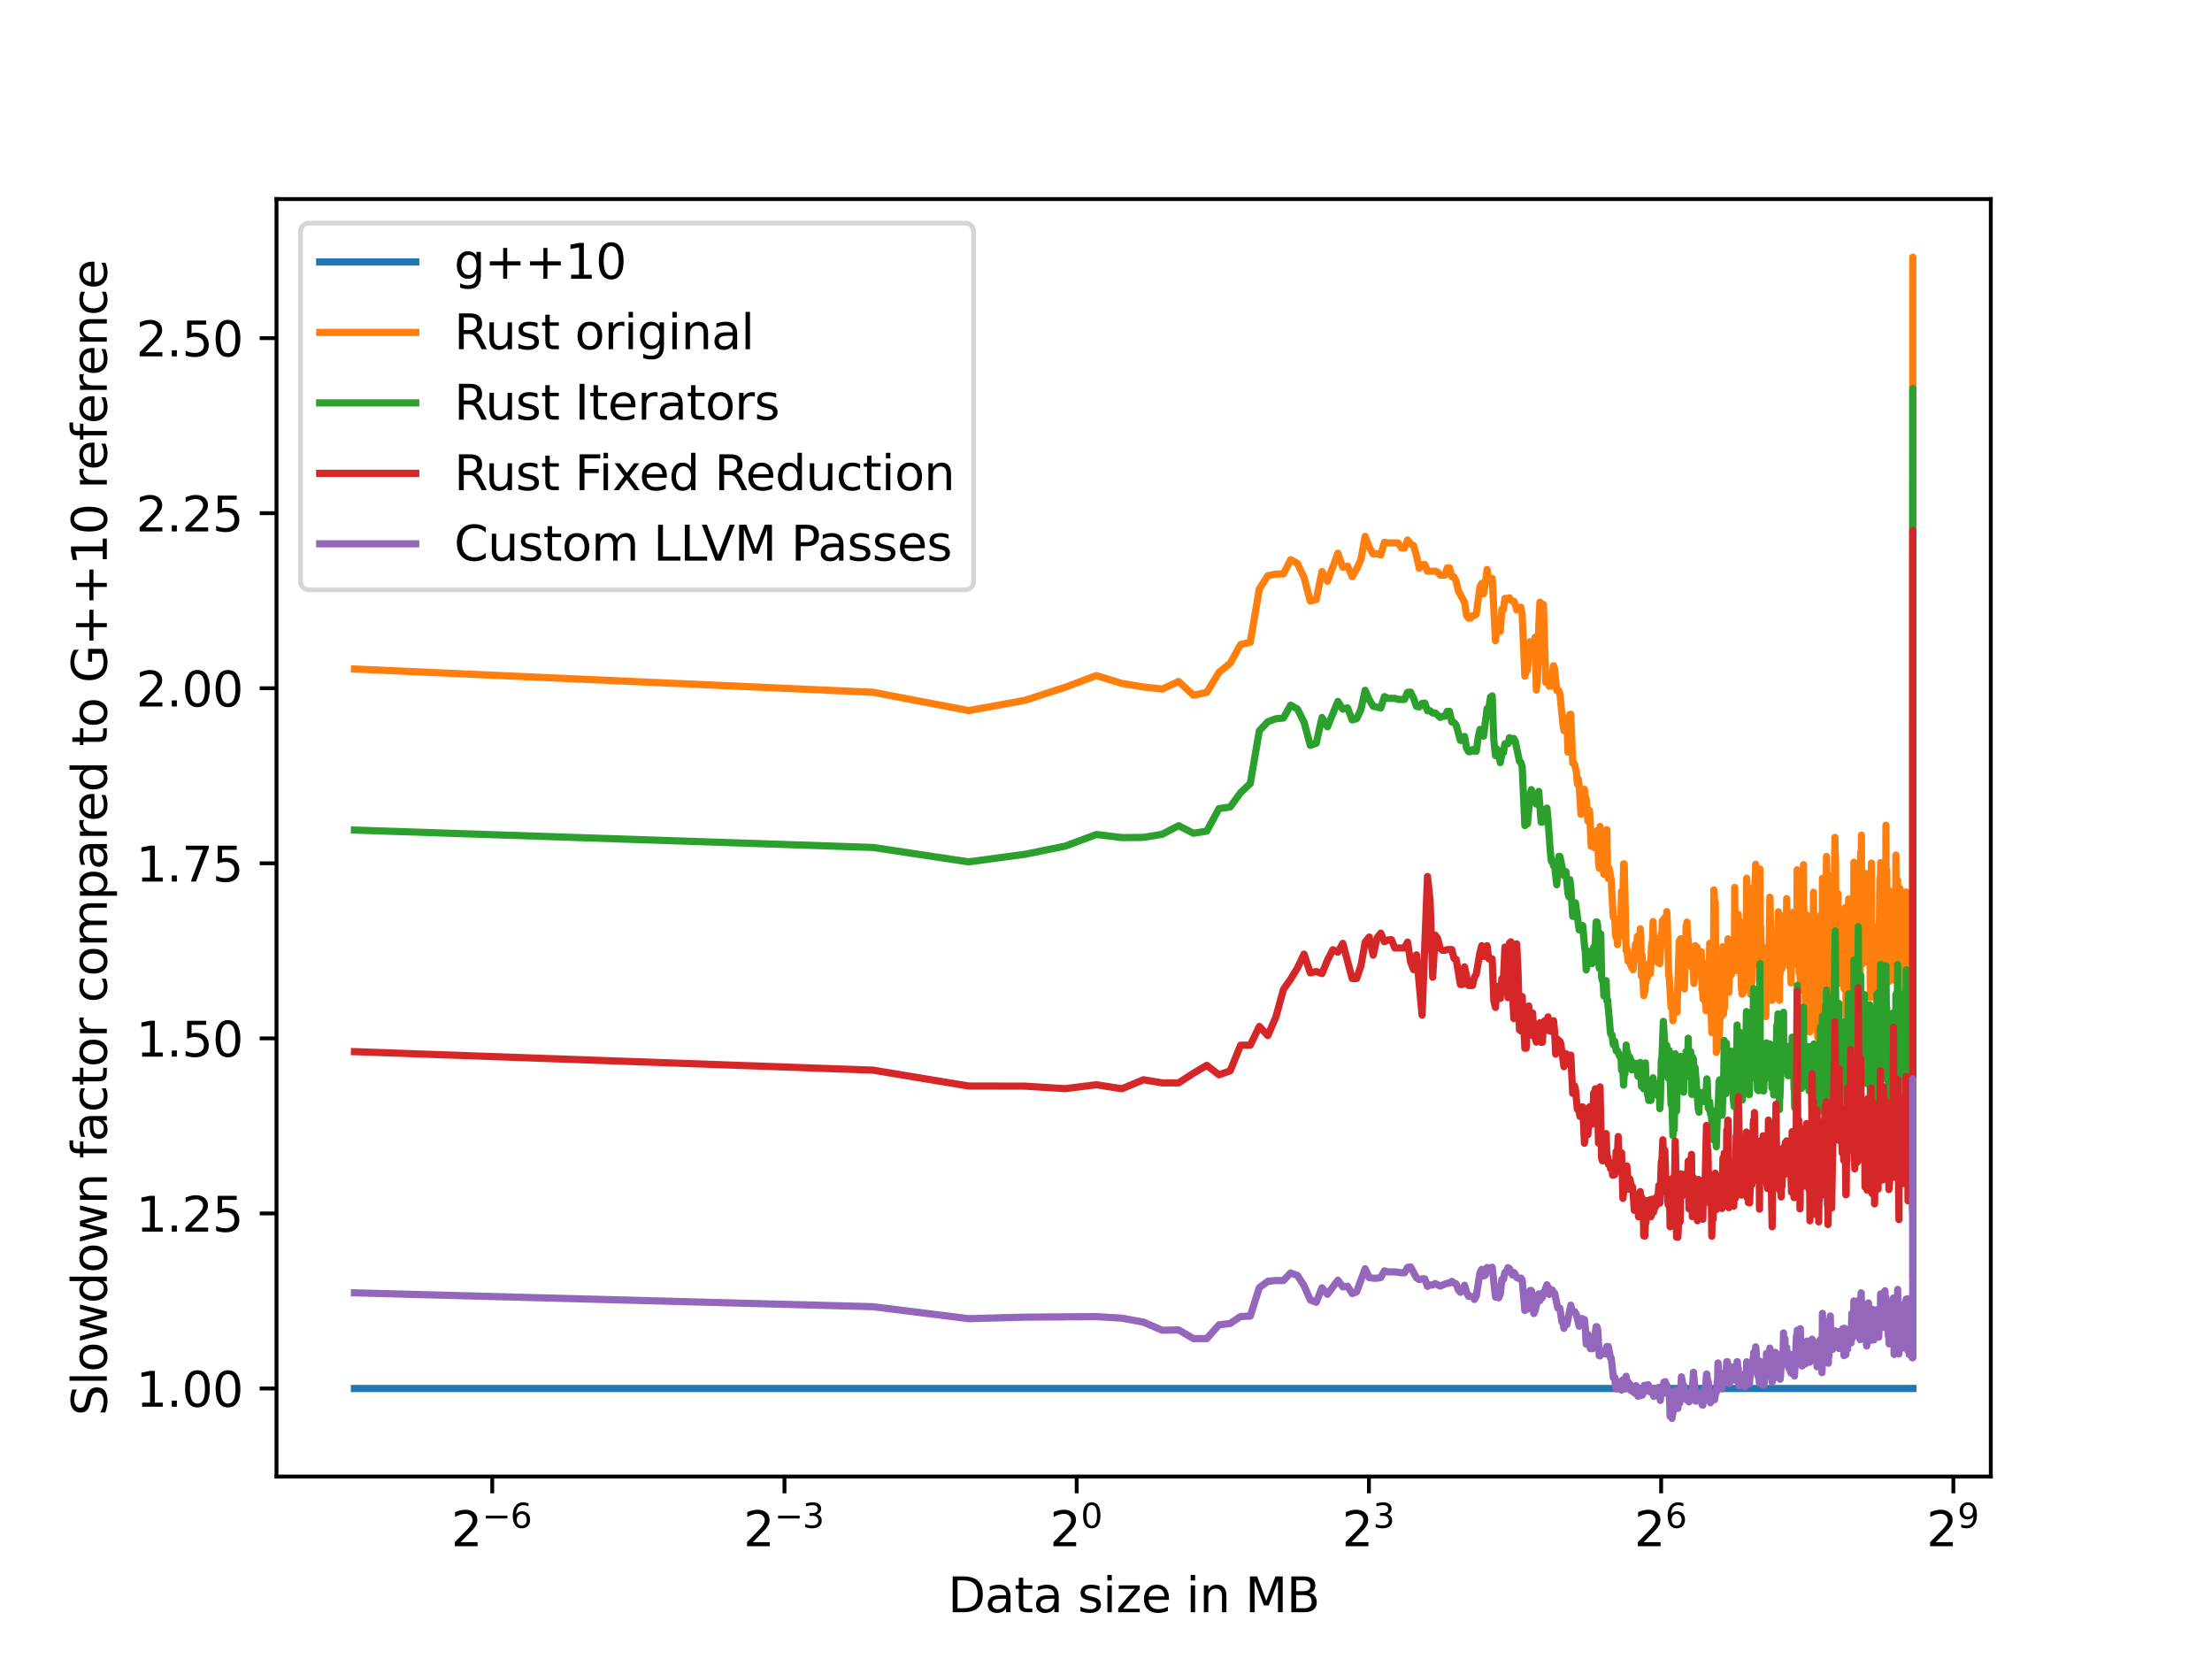 <?xml version="1.0" encoding="utf-8" standalone="no"?>
<!DOCTYPE svg PUBLIC "-//W3C//DTD SVG 1.1//EN"
  "http://www.w3.org/Graphics/SVG/1.1/DTD/svg11.dtd">
<svg height="345.6pt" version="1.1" viewBox="0 0 460.8 345.6" width="460.8pt" xmlns="http://www.w3.org/2000/svg" xmlns:xlink="http://www.w3.org/1999/xlink">
 <defs>
  <style type="text/css">*{stroke-linecap:butt;stroke-linejoin:round;}</style>
 </defs>
 <g id="figure_1">
  <g id="patch_1">
   <path d="M 0 345.6 
L 460.8 345.6 
L 460.8 0 
L 0 0 
z
" style="fill:#ffffff;"/>
  </g>
  <g id="axes_1">
   <g id="patch_2">
    <path d="M 57.6 307.584 
L 414.72 307.584 
L 414.72 41.472 
L 57.6 41.472 
z
" style="fill:#ffffff;"/>
   </g>
   <g id="matplotlib.axis_1">
    <g id="xtick_1">
     <g id="line2d_1">
      <defs>
       <path d="M 0 0 
L 0 3.5 
" id="mde2b454b49" style="stroke:#000000;stroke-width:0.8;"/>
      </defs>
      <g>
       <use style="stroke:#000000;stroke-width:0.8;" x="102.546" xlink:href="#mde2b454b49" y="307.584"/>
      </g>
     </g>
     <g id="text_1">
      <!-- $\mathdefault{2^{-6}}$ -->
      <g transform="translate(93.996 322.182)scale(0.1 -0.1)">
       <defs>
        <path d="M 1228 531 
L 3431 531 
L 3431 0 
L 469 0 
L 469 531 
Q 828 903 1448 1529 
Q 2069 2156 2228 2338 
Q 2531 2678 2651 2914 
Q 2772 3150 2772 3378 
Q 2772 3750 2511 3984 
Q 2250 4219 1831 4219 
Q 1534 4219 1204 4116 
Q 875 4013 500 3803 
L 500 4441 
Q 881 4594 1212 4672 
Q 1544 4750 1819 4750 
Q 2544 4750 2975 4387 
Q 3406 4025 3406 3419 
Q 3406 3131 3298 2873 
Q 3191 2616 2906 2266 
Q 2828 2175 2409 1742 
Q 1991 1309 1228 531 
z
" id="DejaVuSans-32" transform="scale(0.016)"/>
        <path d="M 678 2272 
L 4684 2272 
L 4684 1741 
L 678 1741 
L 678 2272 
z
" id="DejaVuSans-2212" transform="scale(0.016)"/>
        <path d="M 2113 2584 
Q 1688 2584 1439 2293 
Q 1191 2003 1191 1497 
Q 1191 994 1439 701 
Q 1688 409 2113 409 
Q 2538 409 2786 701 
Q 3034 994 3034 1497 
Q 3034 2003 2786 2293 
Q 2538 2584 2113 2584 
z
M 3366 4563 
L 3366 3988 
Q 3128 4100 2886 4159 
Q 2644 4219 2406 4219 
Q 1781 4219 1451 3797 
Q 1122 3375 1075 2522 
Q 1259 2794 1537 2939 
Q 1816 3084 2150 3084 
Q 2853 3084 3261 2657 
Q 3669 2231 3669 1497 
Q 3669 778 3244 343 
Q 2819 -91 2113 -91 
Q 1303 -91 875 529 
Q 447 1150 447 2328 
Q 447 3434 972 4092 
Q 1497 4750 2381 4750 
Q 2619 4750 2861 4703 
Q 3103 4656 3366 4563 
z
" id="DejaVuSans-36" transform="scale(0.016)"/>
       </defs>
       <use transform="translate(0 0.766)" xlink:href="#DejaVuSans-32"/>
       <use transform="translate(64.58 39.047)scale(0.7)" xlink:href="#DejaVuSans-2212"/>
       <use transform="translate(123.232 39.047)scale(0.7)" xlink:href="#DejaVuSans-36"/>
      </g>
     </g>
    </g>
    <g id="xtick_2">
     <g id="line2d_2">
      <g>
       <use style="stroke:#000000;stroke-width:0.8;" x="163.421" xlink:href="#mde2b454b49" y="307.584"/>
      </g>
     </g>
     <g id="text_2">
      <!-- $\mathdefault{2^{-3}}$ -->
      <g transform="translate(154.871 322.182)scale(0.1 -0.1)">
       <defs>
        <path d="M 2597 2516 
Q 3050 2419 3304 2112 
Q 3559 1806 3559 1356 
Q 3559 666 3084 287 
Q 2609 -91 1734 -91 
Q 1441 -91 1130 -33 
Q 819 25 488 141 
L 488 750 
Q 750 597 1062 519 
Q 1375 441 1716 441 
Q 2309 441 2620 675 
Q 2931 909 2931 1356 
Q 2931 1769 2642 2001 
Q 2353 2234 1838 2234 
L 1294 2234 
L 1294 2753 
L 1863 2753 
Q 2328 2753 2575 2939 
Q 2822 3125 2822 3475 
Q 2822 3834 2567 4026 
Q 2313 4219 1838 4219 
Q 1578 4219 1281 4162 
Q 984 4106 628 3988 
L 628 4550 
Q 988 4650 1302 4700 
Q 1616 4750 1894 4750 
Q 2613 4750 3031 4423 
Q 3450 4097 3450 3541 
Q 3450 3153 3228 2886 
Q 3006 2619 2597 2516 
z
" id="DejaVuSans-33" transform="scale(0.016)"/>
       </defs>
       <use transform="translate(0 0.766)" xlink:href="#DejaVuSans-32"/>
       <use transform="translate(64.58 39.047)scale(0.7)" xlink:href="#DejaVuSans-2212"/>
       <use transform="translate(123.232 39.047)scale(0.7)" xlink:href="#DejaVuSans-33"/>
      </g>
     </g>
    </g>
    <g id="xtick_3">
     <g id="line2d_3">
      <g>
       <use style="stroke:#000000;stroke-width:0.8;" x="224.296" xlink:href="#mde2b454b49" y="307.584"/>
      </g>
     </g>
     <g id="text_3">
      <!-- $\mathdefault{2^{0}}$ -->
      <g transform="translate(218.696 322.182)scale(0.1 -0.1)">
       <defs>
        <path d="M 2034 4250 
Q 1547 4250 1301 3770 
Q 1056 3291 1056 2328 
Q 1056 1369 1301 889 
Q 1547 409 2034 409 
Q 2525 409 2770 889 
Q 3016 1369 3016 2328 
Q 3016 3291 2770 3770 
Q 2525 4250 2034 4250 
z
M 2034 4750 
Q 2819 4750 3233 4129 
Q 3647 3509 3647 2328 
Q 3647 1150 3233 529 
Q 2819 -91 2034 -91 
Q 1250 -91 836 529 
Q 422 1150 422 2328 
Q 422 3509 836 4129 
Q 1250 4750 2034 4750 
z
" id="DejaVuSans-30" transform="scale(0.016)"/>
       </defs>
       <use transform="translate(0 0.766)" xlink:href="#DejaVuSans-32"/>
       <use transform="translate(64.58 39.047)scale(0.7)" xlink:href="#DejaVuSans-30"/>
      </g>
     </g>
    </g>
    <g id="xtick_4">
     <g id="line2d_4">
      <g>
       <use style="stroke:#000000;stroke-width:0.8;" x="285.171" xlink:href="#mde2b454b49" y="307.584"/>
      </g>
     </g>
     <g id="text_4">
      <!-- $\mathdefault{2^{3}}$ -->
      <g transform="translate(279.571 322.182)scale(0.1 -0.1)">
       <use transform="translate(0 0.766)" xlink:href="#DejaVuSans-32"/>
       <use transform="translate(64.58 39.047)scale(0.7)" xlink:href="#DejaVuSans-33"/>
      </g>
     </g>
    </g>
    <g id="xtick_5">
     <g id="line2d_5">
      <g>
       <use style="stroke:#000000;stroke-width:0.8;" x="346.046" xlink:href="#mde2b454b49" y="307.584"/>
      </g>
     </g>
     <g id="text_5">
      <!-- $\mathdefault{2^{6}}$ -->
      <g transform="translate(340.446 322.182)scale(0.1 -0.1)">
       <use transform="translate(0 0.766)" xlink:href="#DejaVuSans-32"/>
       <use transform="translate(64.58 39.047)scale(0.7)" xlink:href="#DejaVuSans-36"/>
      </g>
     </g>
    </g>
    <g id="xtick_6">
     <g id="line2d_6">
      <g>
       <use style="stroke:#000000;stroke-width:0.8;" x="406.921" xlink:href="#mde2b454b49" y="307.584"/>
      </g>
     </g>
     <g id="text_6">
      <!-- $\mathdefault{2^{9}}$ -->
      <g transform="translate(401.321 322.182)scale(0.1 -0.1)">
       <defs>
        <path d="M 703 97 
L 703 672 
Q 941 559 1184 500 
Q 1428 441 1663 441 
Q 2288 441 2617 861 
Q 2947 1281 2994 2138 
Q 2813 1869 2534 1725 
Q 2256 1581 1919 1581 
Q 1219 1581 811 2004 
Q 403 2428 403 3163 
Q 403 3881 828 4315 
Q 1253 4750 1959 4750 
Q 2769 4750 3195 4129 
Q 3622 3509 3622 2328 
Q 3622 1225 3098 567 
Q 2575 -91 1691 -91 
Q 1453 -91 1209 -44 
Q 966 3 703 97 
z
M 1959 2075 
Q 2384 2075 2632 2365 
Q 2881 2656 2881 3163 
Q 2881 3666 2632 3958 
Q 2384 4250 1959 4250 
Q 1534 4250 1286 3958 
Q 1038 3666 1038 3163 
Q 1038 2656 1286 2365 
Q 1534 2075 1959 2075 
z
" id="DejaVuSans-39" transform="scale(0.016)"/>
       </defs>
       <use transform="translate(0 0.766)" xlink:href="#DejaVuSans-32"/>
       <use transform="translate(64.58 39.047)scale(0.7)" xlink:href="#DejaVuSans-39"/>
      </g>
     </g>
    </g>
    <g id="text_7">
     <!-- Data size in MB -->
     <g transform="translate(197.458 335.861)scale(0.1 -0.1)">
      <defs>
       <path d="M 1259 4147 
L 1259 519 
L 2022 519 
Q 2988 519 3436 956 
Q 3884 1394 3884 2338 
Q 3884 3275 3436 3711 
Q 2988 4147 2022 4147 
L 1259 4147 
z
M 628 4666 
L 1925 4666 
Q 3281 4666 3915 4102 
Q 4550 3538 4550 2338 
Q 4550 1131 3912 565 
Q 3275 0 1925 0 
L 628 0 
L 628 4666 
z
" id="DejaVuSans-44" transform="scale(0.016)"/>
       <path d="M 2194 1759 
Q 1497 1759 1228 1600 
Q 959 1441 959 1056 
Q 959 750 1161 570 
Q 1363 391 1709 391 
Q 2188 391 2477 730 
Q 2766 1069 2766 1631 
L 2766 1759 
L 2194 1759 
z
M 3341 1997 
L 3341 0 
L 2766 0 
L 2766 531 
Q 2569 213 2275 61 
Q 1981 -91 1556 -91 
Q 1019 -91 701 211 
Q 384 513 384 1019 
Q 384 1609 779 1909 
Q 1175 2209 1959 2209 
L 2766 2209 
L 2766 2266 
Q 2766 2663 2505 2880 
Q 2244 3097 1772 3097 
Q 1472 3097 1187 3025 
Q 903 2953 641 2809 
L 641 3341 
Q 956 3463 1253 3523 
Q 1550 3584 1831 3584 
Q 2591 3584 2966 3190 
Q 3341 2797 3341 1997 
z
" id="DejaVuSans-61" transform="scale(0.016)"/>
       <path d="M 1172 4494 
L 1172 3500 
L 2356 3500 
L 2356 3053 
L 1172 3053 
L 1172 1153 
Q 1172 725 1289 603 
Q 1406 481 1766 481 
L 2356 481 
L 2356 0 
L 1766 0 
Q 1100 0 847 248 
Q 594 497 594 1153 
L 594 3053 
L 172 3053 
L 172 3500 
L 594 3500 
L 594 4494 
L 1172 4494 
z
" id="DejaVuSans-74" transform="scale(0.016)"/>
       <path id="DejaVuSans-20" transform="scale(0.016)"/>
       <path d="M 2834 3397 
L 2834 2853 
Q 2591 2978 2328 3040 
Q 2066 3103 1784 3103 
Q 1356 3103 1142 2972 
Q 928 2841 928 2578 
Q 928 2378 1081 2264 
Q 1234 2150 1697 2047 
L 1894 2003 
Q 2506 1872 2764 1633 
Q 3022 1394 3022 966 
Q 3022 478 2636 193 
Q 2250 -91 1575 -91 
Q 1294 -91 989 -36 
Q 684 19 347 128 
L 347 722 
Q 666 556 975 473 
Q 1284 391 1588 391 
Q 1994 391 2212 530 
Q 2431 669 2431 922 
Q 2431 1156 2273 1281 
Q 2116 1406 1581 1522 
L 1381 1569 
Q 847 1681 609 1914 
Q 372 2147 372 2553 
Q 372 3047 722 3315 
Q 1072 3584 1716 3584 
Q 2034 3584 2315 3537 
Q 2597 3491 2834 3397 
z
" id="DejaVuSans-73" transform="scale(0.016)"/>
       <path d="M 603 3500 
L 1178 3500 
L 1178 0 
L 603 0 
L 603 3500 
z
M 603 4863 
L 1178 4863 
L 1178 4134 
L 603 4134 
L 603 4863 
z
" id="DejaVuSans-69" transform="scale(0.016)"/>
       <path d="M 353 3500 
L 3084 3500 
L 3084 2975 
L 922 459 
L 3084 459 
L 3084 0 
L 275 0 
L 275 525 
L 2438 3041 
L 353 3041 
L 353 3500 
z
" id="DejaVuSans-7a" transform="scale(0.016)"/>
       <path d="M 3597 1894 
L 3597 1613 
L 953 1613 
Q 991 1019 1311 708 
Q 1631 397 2203 397 
Q 2534 397 2845 478 
Q 3156 559 3463 722 
L 3463 178 
Q 3153 47 2828 -22 
Q 2503 -91 2169 -91 
Q 1331 -91 842 396 
Q 353 884 353 1716 
Q 353 2575 817 3079 
Q 1281 3584 2069 3584 
Q 2775 3584 3186 3129 
Q 3597 2675 3597 1894 
z
M 3022 2063 
Q 3016 2534 2758 2815 
Q 2500 3097 2075 3097 
Q 1594 3097 1305 2825 
Q 1016 2553 972 2059 
L 3022 2063 
z
" id="DejaVuSans-65" transform="scale(0.016)"/>
       <path d="M 3513 2113 
L 3513 0 
L 2938 0 
L 2938 2094 
Q 2938 2591 2744 2837 
Q 2550 3084 2163 3084 
Q 1697 3084 1428 2787 
Q 1159 2491 1159 1978 
L 1159 0 
L 581 0 
L 581 3500 
L 1159 3500 
L 1159 2956 
Q 1366 3272 1645 3428 
Q 1925 3584 2291 3584 
Q 2894 3584 3203 3211 
Q 3513 2838 3513 2113 
z
" id="DejaVuSans-6e" transform="scale(0.016)"/>
       <path d="M 628 4666 
L 1569 4666 
L 2759 1491 
L 3956 4666 
L 4897 4666 
L 4897 0 
L 4281 0 
L 4281 4097 
L 3078 897 
L 2444 897 
L 1241 4097 
L 1241 0 
L 628 0 
L 628 4666 
z
" id="DejaVuSans-4d" transform="scale(0.016)"/>
       <path d="M 1259 2228 
L 1259 519 
L 2272 519 
Q 2781 519 3026 730 
Q 3272 941 3272 1375 
Q 3272 1813 3026 2020 
Q 2781 2228 2272 2228 
L 1259 2228 
z
M 1259 4147 
L 1259 2741 
L 2194 2741 
Q 2656 2741 2882 2914 
Q 3109 3088 3109 3444 
Q 3109 3797 2882 3972 
Q 2656 4147 2194 4147 
L 1259 4147 
z
M 628 4666 
L 2241 4666 
Q 2963 4666 3353 4366 
Q 3744 4066 3744 3513 
Q 3744 3084 3544 2831 
Q 3344 2578 2956 2516 
Q 3422 2416 3680 2098 
Q 3938 1781 3938 1306 
Q 3938 681 3513 340 
Q 3088 0 2303 0 
L 628 0 
L 628 4666 
z
" id="DejaVuSans-42" transform="scale(0.016)"/>
      </defs>
      <use xlink:href="#DejaVuSans-44"/>
      <use x="77.002" xlink:href="#DejaVuSans-61"/>
      <use x="138.281" xlink:href="#DejaVuSans-74"/>
      <use x="177.49" xlink:href="#DejaVuSans-61"/>
      <use x="238.77" xlink:href="#DejaVuSans-20"/>
      <use x="270.557" xlink:href="#DejaVuSans-73"/>
      <use x="322.656" xlink:href="#DejaVuSans-69"/>
      <use x="350.439" xlink:href="#DejaVuSans-7a"/>
      <use x="402.93" xlink:href="#DejaVuSans-65"/>
      <use x="464.453" xlink:href="#DejaVuSans-20"/>
      <use x="496.24" xlink:href="#DejaVuSans-69"/>
      <use x="524.023" xlink:href="#DejaVuSans-6e"/>
      <use x="587.402" xlink:href="#DejaVuSans-20"/>
      <use x="619.189" xlink:href="#DejaVuSans-4d"/>
      <use x="705.469" xlink:href="#DejaVuSans-42"/>
     </g>
    </g>
   </g>
   <g id="matplotlib.axis_2">
    <g id="ytick_1">
     <g id="line2d_7">
      <defs>
       <path d="M 0 0 
L -3.5 0 
" id="m7126fba45a" style="stroke:#000000;stroke-width:0.8;"/>
      </defs>
      <g>
       <use style="stroke:#000000;stroke-width:0.8;" x="57.6" xlink:href="#m7126fba45a" y="289.248"/>
      </g>
     </g>
     <g id="text_8">
      <!-- 1.00 -->
      <g transform="translate(28.334 293.047)scale(0.1 -0.1)">
       <defs>
        <path d="M 794 531 
L 1825 531 
L 1825 4091 
L 703 3866 
L 703 4441 
L 1819 4666 
L 2450 4666 
L 2450 531 
L 3481 531 
L 3481 0 
L 794 0 
L 794 531 
z
" id="DejaVuSans-31" transform="scale(0.016)"/>
        <path d="M 684 794 
L 1344 794 
L 1344 0 
L 684 0 
L 684 794 
z
" id="DejaVuSans-2e" transform="scale(0.016)"/>
       </defs>
       <use xlink:href="#DejaVuSans-31"/>
       <use x="63.623" xlink:href="#DejaVuSans-2e"/>
       <use x="95.41" xlink:href="#DejaVuSans-30"/>
       <use x="159.033" xlink:href="#DejaVuSans-30"/>
      </g>
     </g>
    </g>
    <g id="ytick_2">
     <g id="line2d_8">
      <g>
       <use style="stroke:#000000;stroke-width:0.8;" x="57.6" xlink:href="#m7126fba45a" y="252.779"/>
      </g>
     </g>
     <g id="text_9">
      <!-- 1.25 -->
      <g transform="translate(28.334 256.579)scale(0.1 -0.1)">
       <defs>
        <path d="M 691 4666 
L 3169 4666 
L 3169 4134 
L 1269 4134 
L 1269 2991 
Q 1406 3038 1543 3061 
Q 1681 3084 1819 3084 
Q 2600 3084 3056 2656 
Q 3513 2228 3513 1497 
Q 3513 744 3044 326 
Q 2575 -91 1722 -91 
Q 1428 -91 1123 -41 
Q 819 9 494 109 
L 494 744 
Q 775 591 1075 516 
Q 1375 441 1709 441 
Q 2250 441 2565 725 
Q 2881 1009 2881 1497 
Q 2881 1984 2565 2268 
Q 2250 2553 1709 2553 
Q 1456 2553 1204 2497 
Q 953 2441 691 2322 
L 691 4666 
z
" id="DejaVuSans-35" transform="scale(0.016)"/>
       </defs>
       <use xlink:href="#DejaVuSans-31"/>
       <use x="63.623" xlink:href="#DejaVuSans-2e"/>
       <use x="95.41" xlink:href="#DejaVuSans-32"/>
       <use x="159.033" xlink:href="#DejaVuSans-35"/>
      </g>
     </g>
    </g>
    <g id="ytick_3">
     <g id="line2d_9">
      <g>
       <use style="stroke:#000000;stroke-width:0.8;" x="57.6" xlink:href="#m7126fba45a" y="216.311"/>
      </g>
     </g>
     <g id="text_10">
      <!-- 1.50 -->
      <g transform="translate(28.334 220.11)scale(0.1 -0.1)">
       <use xlink:href="#DejaVuSans-31"/>
       <use x="63.623" xlink:href="#DejaVuSans-2e"/>
       <use x="95.41" xlink:href="#DejaVuSans-35"/>
       <use x="159.033" xlink:href="#DejaVuSans-30"/>
      </g>
     </g>
    </g>
    <g id="ytick_4">
     <g id="line2d_10">
      <g>
       <use style="stroke:#000000;stroke-width:0.8;" x="57.6" xlink:href="#m7126fba45a" y="179.843"/>
      </g>
     </g>
     <g id="text_11">
      <!-- 1.75 -->
      <g transform="translate(28.334 183.642)scale(0.1 -0.1)">
       <defs>
        <path d="M 525 4666 
L 3525 4666 
L 3525 4397 
L 1831 0 
L 1172 0 
L 2766 4134 
L 525 4134 
L 525 4666 
z
" id="DejaVuSans-37" transform="scale(0.016)"/>
       </defs>
       <use xlink:href="#DejaVuSans-31"/>
       <use x="63.623" xlink:href="#DejaVuSans-2e"/>
       <use x="95.41" xlink:href="#DejaVuSans-37"/>
       <use x="159.033" xlink:href="#DejaVuSans-35"/>
      </g>
     </g>
    </g>
    <g id="ytick_5">
     <g id="line2d_11">
      <g>
       <use style="stroke:#000000;stroke-width:0.8;" x="57.6" xlink:href="#m7126fba45a" y="143.374"/>
      </g>
     </g>
     <g id="text_12">
      <!-- 2.00 -->
      <g transform="translate(28.334 147.173)scale(0.1 -0.1)">
       <use xlink:href="#DejaVuSans-32"/>
       <use x="63.623" xlink:href="#DejaVuSans-2e"/>
       <use x="95.41" xlink:href="#DejaVuSans-30"/>
       <use x="159.033" xlink:href="#DejaVuSans-30"/>
      </g>
     </g>
    </g>
    <g id="ytick_6">
     <g id="line2d_12">
      <g>
       <use style="stroke:#000000;stroke-width:0.8;" x="57.6" xlink:href="#m7126fba45a" y="106.906"/>
      </g>
     </g>
     <g id="text_13">
      <!-- 2.25 -->
      <g transform="translate(28.334 110.705)scale(0.1 -0.1)">
       <use xlink:href="#DejaVuSans-32"/>
       <use x="63.623" xlink:href="#DejaVuSans-2e"/>
       <use x="95.41" xlink:href="#DejaVuSans-32"/>
       <use x="159.033" xlink:href="#DejaVuSans-35"/>
      </g>
     </g>
    </g>
    <g id="ytick_7">
     <g id="line2d_13">
      <g>
       <use style="stroke:#000000;stroke-width:0.8;" x="57.6" xlink:href="#m7126fba45a" y="70.437"/>
      </g>
     </g>
     <g id="text_14">
      <!-- 2.50 -->
      <g transform="translate(28.334 74.236)scale(0.1 -0.1)">
       <use xlink:href="#DejaVuSans-32"/>
       <use x="63.623" xlink:href="#DejaVuSans-2e"/>
       <use x="95.41" xlink:href="#DejaVuSans-35"/>
       <use x="159.033" xlink:href="#DejaVuSans-30"/>
      </g>
     </g>
    </g>
    <g id="text_15">
     <!-- Slowdown factor compared to G++10 reference -->
     <g transform="translate(22.255 294.942)rotate(-90)scale(0.1 -0.1)">
      <defs>
       <path d="M 3425 4513 
L 3425 3897 
Q 3066 4069 2747 4153 
Q 2428 4238 2131 4238 
Q 1616 4238 1336 4038 
Q 1056 3838 1056 3469 
Q 1056 3159 1242 3001 
Q 1428 2844 1947 2747 
L 2328 2669 
Q 3034 2534 3370 2195 
Q 3706 1856 3706 1288 
Q 3706 609 3251 259 
Q 2797 -91 1919 -91 
Q 1588 -91 1214 -16 
Q 841 59 441 206 
L 441 856 
Q 825 641 1194 531 
Q 1563 422 1919 422 
Q 2459 422 2753 634 
Q 3047 847 3047 1241 
Q 3047 1584 2836 1778 
Q 2625 1972 2144 2069 
L 1759 2144 
Q 1053 2284 737 2584 
Q 422 2884 422 3419 
Q 422 4038 858 4394 
Q 1294 4750 2059 4750 
Q 2388 4750 2728 4690 
Q 3069 4631 3425 4513 
z
" id="DejaVuSans-53" transform="scale(0.016)"/>
       <path d="M 603 4863 
L 1178 4863 
L 1178 0 
L 603 0 
L 603 4863 
z
" id="DejaVuSans-6c" transform="scale(0.016)"/>
       <path d="M 1959 3097 
Q 1497 3097 1228 2736 
Q 959 2375 959 1747 
Q 959 1119 1226 758 
Q 1494 397 1959 397 
Q 2419 397 2687 759 
Q 2956 1122 2956 1747 
Q 2956 2369 2687 2733 
Q 2419 3097 1959 3097 
z
M 1959 3584 
Q 2709 3584 3137 3096 
Q 3566 2609 3566 1747 
Q 3566 888 3137 398 
Q 2709 -91 1959 -91 
Q 1206 -91 779 398 
Q 353 888 353 1747 
Q 353 2609 779 3096 
Q 1206 3584 1959 3584 
z
" id="DejaVuSans-6f" transform="scale(0.016)"/>
       <path d="M 269 3500 
L 844 3500 
L 1563 769 
L 2278 3500 
L 2956 3500 
L 3675 769 
L 4391 3500 
L 4966 3500 
L 4050 0 
L 3372 0 
L 2619 2869 
L 1863 0 
L 1184 0 
L 269 3500 
z
" id="DejaVuSans-77" transform="scale(0.016)"/>
       <path d="M 2906 2969 
L 2906 4863 
L 3481 4863 
L 3481 0 
L 2906 0 
L 2906 525 
Q 2725 213 2448 61 
Q 2172 -91 1784 -91 
Q 1150 -91 751 415 
Q 353 922 353 1747 
Q 353 2572 751 3078 
Q 1150 3584 1784 3584 
Q 2172 3584 2448 3432 
Q 2725 3281 2906 2969 
z
M 947 1747 
Q 947 1113 1208 752 
Q 1469 391 1925 391 
Q 2381 391 2643 752 
Q 2906 1113 2906 1747 
Q 2906 2381 2643 2742 
Q 2381 3103 1925 3103 
Q 1469 3103 1208 2742 
Q 947 2381 947 1747 
z
" id="DejaVuSans-64" transform="scale(0.016)"/>
       <path d="M 2375 4863 
L 2375 4384 
L 1825 4384 
Q 1516 4384 1395 4259 
Q 1275 4134 1275 3809 
L 1275 3500 
L 2222 3500 
L 2222 3053 
L 1275 3053 
L 1275 0 
L 697 0 
L 697 3053 
L 147 3053 
L 147 3500 
L 697 3500 
L 697 3744 
Q 697 4328 969 4595 
Q 1241 4863 1831 4863 
L 2375 4863 
z
" id="DejaVuSans-66" transform="scale(0.016)"/>
       <path d="M 3122 3366 
L 3122 2828 
Q 2878 2963 2633 3030 
Q 2388 3097 2138 3097 
Q 1578 3097 1268 2742 
Q 959 2388 959 1747 
Q 959 1106 1268 751 
Q 1578 397 2138 397 
Q 2388 397 2633 464 
Q 2878 531 3122 666 
L 3122 134 
Q 2881 22 2623 -34 
Q 2366 -91 2075 -91 
Q 1284 -91 818 406 
Q 353 903 353 1747 
Q 353 2603 823 3093 
Q 1294 3584 2113 3584 
Q 2378 3584 2631 3529 
Q 2884 3475 3122 3366 
z
" id="DejaVuSans-63" transform="scale(0.016)"/>
       <path d="M 2631 2963 
Q 2534 3019 2420 3045 
Q 2306 3072 2169 3072 
Q 1681 3072 1420 2755 
Q 1159 2438 1159 1844 
L 1159 0 
L 581 0 
L 581 3500 
L 1159 3500 
L 1159 2956 
Q 1341 3275 1631 3429 
Q 1922 3584 2338 3584 
Q 2397 3584 2469 3576 
Q 2541 3569 2628 3553 
L 2631 2963 
z
" id="DejaVuSans-72" transform="scale(0.016)"/>
       <path d="M 3328 2828 
Q 3544 3216 3844 3400 
Q 4144 3584 4550 3584 
Q 5097 3584 5394 3201 
Q 5691 2819 5691 2113 
L 5691 0 
L 5113 0 
L 5113 2094 
Q 5113 2597 4934 2840 
Q 4756 3084 4391 3084 
Q 3944 3084 3684 2787 
Q 3425 2491 3425 1978 
L 3425 0 
L 2847 0 
L 2847 2094 
Q 2847 2600 2669 2842 
Q 2491 3084 2119 3084 
Q 1678 3084 1418 2786 
Q 1159 2488 1159 1978 
L 1159 0 
L 581 0 
L 581 3500 
L 1159 3500 
L 1159 2956 
Q 1356 3278 1631 3431 
Q 1906 3584 2284 3584 
Q 2666 3584 2933 3390 
Q 3200 3197 3328 2828 
z
" id="DejaVuSans-6d" transform="scale(0.016)"/>
       <path d="M 1159 525 
L 1159 -1331 
L 581 -1331 
L 581 3500 
L 1159 3500 
L 1159 2969 
Q 1341 3281 1617 3432 
Q 1894 3584 2278 3584 
Q 2916 3584 3314 3078 
Q 3713 2572 3713 1747 
Q 3713 922 3314 415 
Q 2916 -91 2278 -91 
Q 1894 -91 1617 61 
Q 1341 213 1159 525 
z
M 3116 1747 
Q 3116 2381 2855 2742 
Q 2594 3103 2138 3103 
Q 1681 3103 1420 2742 
Q 1159 2381 1159 1747 
Q 1159 1113 1420 752 
Q 1681 391 2138 391 
Q 2594 391 2855 752 
Q 3116 1113 3116 1747 
z
" id="DejaVuSans-70" transform="scale(0.016)"/>
       <path d="M 3809 666 
L 3809 1919 
L 2778 1919 
L 2778 2438 
L 4434 2438 
L 4434 434 
Q 4069 175 3628 42 
Q 3188 -91 2688 -91 
Q 1594 -91 976 548 
Q 359 1188 359 2328 
Q 359 3472 976 4111 
Q 1594 4750 2688 4750 
Q 3144 4750 3555 4637 
Q 3966 4525 4313 4306 
L 4313 3634 
Q 3963 3931 3569 4081 
Q 3175 4231 2741 4231 
Q 1884 4231 1454 3753 
Q 1025 3275 1025 2328 
Q 1025 1384 1454 906 
Q 1884 428 2741 428 
Q 3075 428 3337 486 
Q 3600 544 3809 666 
z
" id="DejaVuSans-47" transform="scale(0.016)"/>
       <path d="M 2944 4013 
L 2944 2272 
L 4684 2272 
L 4684 1741 
L 2944 1741 
L 2944 0 
L 2419 0 
L 2419 1741 
L 678 1741 
L 678 2272 
L 2419 2272 
L 2419 4013 
L 2944 4013 
z
" id="DejaVuSans-2b" transform="scale(0.016)"/>
      </defs>
      <use xlink:href="#DejaVuSans-53"/>
      <use x="63.477" xlink:href="#DejaVuSans-6c"/>
      <use x="91.26" xlink:href="#DejaVuSans-6f"/>
      <use x="152.441" xlink:href="#DejaVuSans-77"/>
      <use x="234.229" xlink:href="#DejaVuSans-64"/>
      <use x="297.705" xlink:href="#DejaVuSans-6f"/>
      <use x="358.887" xlink:href="#DejaVuSans-77"/>
      <use x="440.674" xlink:href="#DejaVuSans-6e"/>
      <use x="504.053" xlink:href="#DejaVuSans-20"/>
      <use x="535.84" xlink:href="#DejaVuSans-66"/>
      <use x="571.045" xlink:href="#DejaVuSans-61"/>
      <use x="632.324" xlink:href="#DejaVuSans-63"/>
      <use x="687.305" xlink:href="#DejaVuSans-74"/>
      <use x="726.514" xlink:href="#DejaVuSans-6f"/>
      <use x="787.695" xlink:href="#DejaVuSans-72"/>
      <use x="828.809" xlink:href="#DejaVuSans-20"/>
      <use x="860.596" xlink:href="#DejaVuSans-63"/>
      <use x="915.576" xlink:href="#DejaVuSans-6f"/>
      <use x="976.758" xlink:href="#DejaVuSans-6d"/>
      <use x="1074.17" xlink:href="#DejaVuSans-70"/>
      <use x="1137.646" xlink:href="#DejaVuSans-61"/>
      <use x="1198.926" xlink:href="#DejaVuSans-72"/>
      <use x="1237.789" xlink:href="#DejaVuSans-65"/>
      <use x="1299.312" xlink:href="#DejaVuSans-64"/>
      <use x="1362.789" xlink:href="#DejaVuSans-20"/>
      <use x="1394.576" xlink:href="#DejaVuSans-74"/>
      <use x="1433.785" xlink:href="#DejaVuSans-6f"/>
      <use x="1494.967" xlink:href="#DejaVuSans-20"/>
      <use x="1526.754" xlink:href="#DejaVuSans-47"/>
      <use x="1604.244" xlink:href="#DejaVuSans-2b"/>
      <use x="1688.033" xlink:href="#DejaVuSans-2b"/>
      <use x="1771.822" xlink:href="#DejaVuSans-31"/>
      <use x="1835.445" xlink:href="#DejaVuSans-30"/>
      <use x="1899.068" xlink:href="#DejaVuSans-20"/>
      <use x="1930.855" xlink:href="#DejaVuSans-72"/>
      <use x="1969.719" xlink:href="#DejaVuSans-65"/>
      <use x="2031.242" xlink:href="#DejaVuSans-66"/>
      <use x="2066.447" xlink:href="#DejaVuSans-65"/>
      <use x="2127.971" xlink:href="#DejaVuSans-72"/>
      <use x="2166.834" xlink:href="#DejaVuSans-65"/>
      <use x="2228.357" xlink:href="#DejaVuSans-6e"/>
      <use x="2291.736" xlink:href="#DejaVuSans-63"/>
      <use x="2346.717" xlink:href="#DejaVuSans-65"/>
     </g>
    </g>
   </g>
   <g id="line2d_14">
    <path clip-path="url(#p1e7d924eb1)" d="M 73.833 289.248 
L 398.487 289.248 
L 398.487 289.248 
" style="fill:none;stroke:#1f77b4;stroke-linecap:square;stroke-width:1.5;"/>
   </g>
   <g id="line2d_15">
    <path clip-path="url(#p1e7d924eb1)" d="M 73.833 139.365 
L 181.869 144.212 
L 201.793 148.028 
L 213.54 145.885 
L 221.899 143.165 
L 228.395 140.732 
L 233.707 142.37 
L 238.202 143.108 
L 242.098 143.543 
L 245.535 141.973 
L 248.612 144.818 
L 251.395 144.246 
L 253.936 140.05 
L 256.275 138.167 
L 258.44 134.269 
L 260.456 133.806 
L 262.343 122.683 
L 264.115 119.924 
L 265.786 119.597 
L 267.366 119.553 
L 268.866 116.594 
L 270.292 117.392 
L 271.653 120.296 
L 272.952 125.215 
L 274.197 124.897 
L 275.391 119.065 
L 276.538 121.086 
L 278.705 115.242 
L 279.732 118.178 
L 280.723 117.942 
L 281.682 120.122 
L 282.611 118.522 
L 283.511 116.54 
L 284.384 111.727 
L 285.232 113.95 
L 286.056 115.413 
L 286.858 115.338 
L 287.638 115.617 
L 288.398 112.975 
L 289.139 113.098 
L 291.255 113.098 
L 291.927 114.134 
L 292.585 114.134 
L 293.228 112.482 
L 293.857 113.31 
L 294.473 113.657 
L 295.076 115.799 
L 295.667 118.392 
L 296.247 117.618 
L 296.815 117.618 
L 297.372 119.013 
L 298.984 118.979 
L 299.501 119.222 
L 300.01 119.808 
L 301.002 119.806 
L 301.486 118.311 
L 301.962 118.311 
L 302.43 120.135 
L 302.891 120.186 
L 303.345 121.05 
L 303.791 123.057 
L 305.092 125.505 
L 305.513 128.232 
L 305.928 128.783 
L 306.338 128.783 
L 306.741 128.254 
L 307.14 128.227 
L 307.532 127.956 
L 308.303 122.227 
L 308.68 121.53 
L 309.053 123.687 
L 309.421 121.588 
L 309.785 118.636 
L 310.144 120.754 
L 310.498 120.754 
L 310.849 120.493 
L 311.538 133.484 
L 311.876 129.397 
L 312.21 129.397 
L 312.541 131.547 
L 312.868 126.941 
L 313.191 126.941 
L 313.511 124.657 
L 314.141 124.659 
L 314.45 124.521 
L 314.757 125.043 
L 315.06 125.236 
L 315.36 125.257 
L 315.658 125.906 
L 315.952 127.065 
L 316.243 126.987 
L 316.817 126.494 
L 317.1 128.08 
L 317.657 140.865 
L 317.932 139.641 
L 318.204 139.641 
L 318.474 135.772 
L 318.741 133.662 
L 319.006 134.376 
L 319.269 136.482 
L 319.529 133.745 
L 319.787 132.745 
L 320.042 143.748 
L 320.296 141.41 
L 320.547 130.263 
L 320.796 125.437 
L 321.043 137.944 
L 321.288 137.944 
L 321.531 125.938 
L 322.011 142.157 
L 322.248 140.823 
L 322.716 142.931 
L 323.177 142.931 
L 323.405 139.936 
L 323.631 138.687 
L 323.855 139.382 
L 324.298 143.825 
L 324.735 143.879 
L 324.951 144.541 
L 325.59 150.922 
L 325.8 152.217 
L 326.008 149.761 
L 326.215 149.761 
L 326.42 149.557 
L 326.624 156.678 
L 326.827 154.266 
L 327.028 148.814 
L 327.228 148.784 
L 327.623 158.98 
L 327.819 158.98 
L 328.014 159.141 
L 328.399 160.867 
L 328.589 163.348 
L 328.779 162.257 
L 328.967 163.606 
L 329.34 169.643 
L 329.525 166.745 
L 329.708 166.745 
L 329.89 168.418 
L 330.072 164.427 
L 330.252 166.364 
L 330.431 166.344 
L 330.786 171.082 
L 330.961 168.732 
L 331.136 168.873 
L 331.483 176.295 
L 331.995 176.295 
L 332.163 176.594 
L 332.664 173.065 
L 332.829 173.939 
L 332.993 179.602 
L 333.156 180.868 
L 333.318 172.158 
L 333.479 180.868 
L 333.639 180.247 
L 333.799 181.001 
L 333.958 181.001 
L 334.115 182.148 
L 334.428 182.148 
L 334.584 178.762 
L 334.738 172.839 
L 334.892 181.756 
L 335.045 182.996 
L 335.197 180.874 
L 335.648 183.328 
L 335.945 188.985 
L 336.093 191.124 
L 336.24 191.351 
L 336.386 191.351 
L 336.531 194.629 
L 336.675 195.342 
L 336.819 194.515 
L 336.962 196.783 
L 337.105 195.257 
L 337.247 195.257 
L 337.388 191.516 
L 337.668 191.516 
L 337.807 185.697 
L 337.945 185.815 
L 338.083 187.675 
L 338.22 179.972 
L 338.356 179.972 
L 338.762 198.061 
L 338.896 197.563 
L 339.162 200.265 
L 339.294 198.996 
L 339.426 199.439 
L 339.557 199.439 
L 339.687 201.024 
L 339.817 200.718 
L 339.946 201.652 
L 340.075 201.482 
L 340.203 202.014 
L 340.71 196.663 
L 340.835 199.805 
L 341.084 195.053 
L 341.208 196.516 
L 341.331 195.333 
L 341.454 196.516 
L 341.576 196.516 
L 341.698 193.498 
L 341.819 194.831 
L 341.94 203.361 
L 342.06 198.871 
L 342.418 207.405 
L 342.536 206.49 
L 342.654 206.49 
L 342.771 204.719 
L 342.888 204.719 
L 343.005 202.698 
L 343.236 203.621 
L 343.351 201.588 
L 343.466 202.822 
L 343.58 200.565 
L 343.807 202.822 
L 344.032 197.206 
L 344.255 195.828 
L 344.366 191.974 
L 344.477 195.828 
L 344.697 195.423 
L 344.806 195.423 
L 344.915 195.716 
L 345.024 198.693 
L 345.132 198.042 
L 345.348 200.524 
L 345.455 200.524 
L 345.667 196.287 
L 345.773 200.764 
L 346.089 194.514 
L 346.193 196.818 
L 346.297 191.779 
L 346.401 191.913 
L 346.504 191.838 
L 346.709 191.26 
L 346.811 191.713 
L 346.913 194.992 
L 347.015 191.713 
L 347.116 191.898 
L 347.217 189.897 
L 347.317 191.792 
L 347.616 203.237 
L 347.715 203.237 
L 348.108 209.815 
L 348.206 209.815 
L 348.399 210.101 
L 348.496 212.648 
L 348.688 209.382 
L 348.879 209.502 
L 348.973 210.079 
L 349.068 209.993 
L 349.35 210.879 
L 349.814 196.031 
L 349.906 197.935 
L 350.089 195.557 
L 350.18 196.074 
L 350.451 203.158 
L 350.631 203.158 
L 350.898 206.021 
L 351.251 192.828 
L 351.338 192.828 
L 351.426 192.089 
L 351.599 195.617 
L 351.686 195.617 
L 351.858 201.07 
L 352.029 198.168 
L 352.199 198.168 
L 352.453 201.503 
L 352.537 200.89 
L 352.621 197.822 
L 352.87 204.864 
L 353.036 203.15 
L 353.118 197.003 
L 353.2 198.351 
L 353.282 198.351 
L 353.445 201.836 
L 353.526 197.292 
L 353.607 201.636 
L 353.688 200.092 
L 353.769 200.087 
L 353.929 200.947 
L 354.009 198.416 
L 354.089 199.085 
L 354.247 199.991 
L 354.326 201.728 
L 354.405 198.242 
L 354.562 206.182 
L 354.64 205.922 
L 354.796 208.152 
L 355.028 200.709 
L 355.182 208.63 
L 355.334 208.58 
L 355.411 210.555 
L 355.562 202.495 
L 355.638 202.779 
L 355.713 207.896 
L 355.788 202.77 
L 355.863 203.22 
L 356.013 202.073 
L 356.087 202.747 
L 356.161 196.49 
L 356.383 210.432 
L 356.456 210.432 
L 356.602 215.115 
L 356.675 213.514 
L 356.748 213.73 
L 356.821 203.749 
L 356.893 213.73 
L 357.037 185.385 
L 357.109 186.459 
L 357.181 197.178 
L 357.324 187.804 
L 357.536 219.246 
L 357.607 218.895 
L 357.677 218.564 
L 357.818 217.062 
L 357.888 216.688 
L 358.027 218.135 
L 358.441 209.306 
L 358.51 211.967 
L 358.646 209.625 
L 358.714 209.696 
L 358.917 197.196 
L 359.052 211.253 
L 359.186 201.206 
L 359.253 209.994 
L 359.319 204.813 
L 359.386 204.293 
L 359.518 204.786 
L 359.584 204.305 
L 359.716 201.307 
L 359.781 202.424 
L 359.912 201.063 
L 359.977 195.566 
L 360.172 206.716 
L 360.365 199.575 
L 360.493 199.575 
L 360.557 197.277 
L 360.621 203.151 
L 360.684 202.987 
L 360.874 198.696 
L 360.937 197.537 
L 361 199.45 
L 361.063 198.995 
L 361.125 199.163 
L 361.188 201.064 
L 361.312 198.085 
L 361.374 184.857 
L 361.498 200.845 
L 361.683 199.465 
L 361.744 202.18 
L 361.866 196.132 
L 361.927 196.132 
L 361.988 202.18 
L 362.109 190.469 
L 362.17 193.957 
L 362.23 194.444 
L 362.29 192.239 
L 362.35 192.875 
L 362.53 198.793 
L 362.589 198.793 
L 362.767 205.497 
L 362.885 207.084 
L 362.944 207.084 
L 363.061 204.021 
L 363.12 204.021 
L 363.178 206.724 
L 363.411 191.972 
L 363.584 204.394 
L 363.641 204.394 
L 363.87 182.947 
L 363.927 194.985 
L 363.984 193.566 
L 364.04 193.566 
L 364.097 184.693 
L 364.153 190.206 
L 364.21 190.206 
L 364.378 196.366 
L 364.434 196.366 
L 364.49 192.242 
L 364.712 207.159 
L 364.877 197.701 
L 364.932 204.851 
L 364.987 204.12 
L 365.042 204.12 
L 365.206 193.712 
L 365.314 186.767 
L 365.423 192.676 
L 365.584 183.41 
L 365.638 185.152 
L 365.745 180.042 
L 365.851 201.099 
L 365.905 195.798 
L 365.958 195.798 
L 366.011 196.609 
L 366.064 195.464 
L 366.116 196.609 
L 366.169 196.609 
L 366.327 195.464 
L 366.431 194.541 
L 366.483 194.773 
L 366.535 195.746 
L 366.587 193.459 
L 366.639 181.039 
L 366.691 193.459 
L 366.743 193.459 
L 366.794 193.019 
L 367 202.33 
L 367.051 202.143 
L 367.204 203.482 
L 367.305 202.059 
L 367.356 202.111 
L 367.406 201.652 
L 367.457 202.48 
L 367.507 201.679 
L 367.557 201.679 
L 367.607 200.053 
L 367.657 204.321 
L 367.707 198.651 
L 367.857 211.794 
L 368.006 197.386 
L 368.104 203.706 
L 368.154 199.698 
L 368.203 207.413 
L 368.252 205.9 
L 368.301 199.766 
L 368.399 201.061 
L 368.496 200.738 
L 368.69 186.899 
L 368.738 187.199 
L 369.074 208.384 
L 369.169 208.384 
L 369.311 199.181 
L 369.406 197.475 
L 369.5 198.978 
L 369.547 207.719 
L 369.594 198.404 
L 369.64 205.318 
L 369.687 205.318 
L 369.78 204.805 
L 369.92 206.23 
L 369.966 199.492 
L 370.058 201.234 
L 370.15 201.234 
L 370.47 189.948 
L 370.606 202.82 
L 370.652 202.806 
L 370.697 208.397 
L 370.742 202.806 
L 370.787 202.806 
L 370.832 195.775 
L 370.877 202.806 
L 371.1 194.697 
L 371.233 201.747 
L 371.277 200.589 
L 371.366 197.132 
L 371.41 200.386 
L 371.454 197.909 
L 371.629 194.964 
L 371.673 194.083 
L 371.76 195.858 
L 371.803 195.722 
L 371.933 190.465 
L 371.976 198.297 
L 372.063 198.21 
L 372.191 187.2 
L 372.277 190.404 
L 372.617 199.962 
L 372.659 199.63 
L 372.827 201.524 
L 372.911 201.266 
L 372.953 201.459 
L 372.995 199.454 
L 373.119 204.765 
L 373.326 191.332 
L 373.45 195.789 
L 373.532 190.061 
L 373.573 190.779 
L 373.736 200.844 
L 373.817 194.727 
L 373.898 200.401 
L 373.938 200.185 
L 373.979 200.185 
L 374.14 190.312 
L 374.18 190.312 
L 374.26 190.741 
L 374.3 190.509 
L 374.339 190.633 
L 374.379 181.185 
L 374.419 183.179 
L 374.498 199.975 
L 374.577 196.767 
L 374.656 195.743 
L 374.774 202.612 
L 374.892 200.117 
L 375.087 206.305 
L 375.203 203.554 
L 375.241 203.865 
L 375.28 203.824 
L 375.357 201.044 
L 375.511 193.685 
L 375.549 196.853 
L 375.625 195.322 
L 375.701 180.129 
L 375.739 187.346 
L 375.853 194.692 
L 375.891 194.47 
L 375.928 194.47 
L 376.116 210.957 
L 376.154 210.148 
L 376.191 211.46 
L 376.303 190.532 
L 376.34 191.5 
L 376.489 199.234 
L 376.526 199.234 
L 376.71 204.246 
L 376.783 200.685 
L 376.857 201.441 
L 376.93 200.261 
L 377.039 214.996 
L 377.184 212.266 
L 377.4 205.239 
L 377.471 205.042 
L 377.579 209.694 
L 377.792 185.864 
L 377.827 197.747 
L 377.933 197.735 
L 378.039 203.049 
L 378.074 197.792 
L 378.144 198.531 
L 378.214 199.362 
L 378.248 199.353 
L 378.353 196.106 
L 378.491 213.478 
L 378.526 204.899 
L 378.595 214.429 
L 378.664 216.129 
L 378.698 211.425 
L 378.767 213.065 
L 378.801 213.065 
L 378.869 214.012 
L 379.039 208.27 
L 379.208 191.581 
L 379.276 190.682 
L 379.41 199.934 
L 379.443 195.476 
L 379.51 199.012 
L 379.577 201.232 
L 379.643 182.952 
L 379.677 203.68 
L 379.743 203.68 
L 379.842 209.041 
L 379.875 208.519 
L 380.138 189.915 
L 380.268 191.878 
L 380.301 193.154 
L 380.333 191.032 
L 380.365 191.032 
L 380.398 190.863 
L 380.495 178.404 
L 380.527 179.897 
L 380.688 207.011 
L 380.72 200.308 
L 380.752 210.855 
L 380.784 208.383 
L 380.816 208.365 
L 380.88 202.114 
L 380.943 204.527 
L 380.975 204.527 
L 381.165 192.535 
L 381.196 192.946 
L 381.228 192.946 
L 381.322 182.462 
L 381.354 189.278 
L 381.479 200.697 
L 381.51 196.418 
L 381.541 183.374 
L 381.603 198.016 
L 381.665 208.545 
L 381.696 208.412 
L 381.82 197.34 
L 381.851 197.409 
L 381.882 189.265 
L 381.974 189.662 
L 382.004 189.662 
L 382.066 188.069 
L 382.249 174.441 
L 382.279 177.443 
L 382.309 177.443 
L 382.37 178.821 
L 382.491 201.996 
L 382.551 193.604 
L 382.581 195.171 
L 382.641 192.72 
L 382.701 191.53 
L 382.731 193.076 
L 382.761 193.076 
L 382.88 186.131 
L 382.969 201.594 
L 383.029 194.915 
L 383.058 194.915 
L 383.088 191.837 
L 383.117 191.91 
L 383.206 204.804 
L 383.235 204.787 
L 383.352 199.668 
L 383.382 203.689 
L 383.411 198.075 
L 383.586 192.387 
L 383.759 198.539 
L 383.788 198.02 
L 383.817 200.537 
L 383.875 198.367 
L 383.903 194.637 
L 383.989 196.948 
L 384.132 206.022 
L 384.189 205.431 
L 384.359 189.969 
L 384.388 189.066 
L 384.416 190.058 
L 384.585 211.669 
L 384.697 209.043 
L 384.781 196.715 
L 384.864 197.543 
L 384.892 197.543 
L 384.947 190.334 
L 385.003 196.065 
L 385.031 198.665 
L 385.086 187.277 
L 385.168 190.632 
L 385.196 190.632 
L 385.251 191.952 
L 385.278 191.657 
L 385.36 189.07 
L 385.497 201.471 
L 385.524 191.697 
L 385.551 204.434 
L 385.578 204.434 
L 385.605 204.434 
L 385.821 196.746 
L 385.956 200.747 
L 386.063 191.194 
L 386.089 200.055 
L 386.169 197.64 
L 386.196 179.614 
L 386.275 188.921 
L 386.381 192.535 
L 386.407 186.696 
L 386.486 190.231 
L 386.539 197.407 
L 386.591 193.823 
L 386.722 189.784 
L 386.826 190.004 
L 386.904 185.6 
L 387.008 194.495 
L 387.059 192.2 
L 387.111 189.754 
L 387.137 194.16 
L 387.162 194.16 
L 387.214 194.474 
L 387.367 205.977 
L 387.418 206.259 
L 387.469 202.253 
L 387.495 204.537 
L 387.52 196.87 
L 387.596 177.664 
L 387.672 183.35 
L 387.697 182.585 
L 387.722 182.602 
L 387.773 173.973 
L 387.798 181.94 
L 387.873 196.112 
L 387.923 193.605 
L 388.098 200.711 
L 388.222 190.904 
L 388.247 195.746 
L 388.272 190.008 
L 388.321 191.036 
L 388.346 191.036 
L 388.371 191.63 
L 388.395 188.756 
L 388.469 192.434 
L 388.518 197.038 
L 388.543 186.185 
L 388.567 186.185 
L 388.69 181.966 
L 388.738 182.718 
L 388.884 198.109 
L 389.053 186.491 
L 389.077 185.611 
L 389.101 188.311 
L 389.174 198.871 
L 389.198 196.581 
L 389.221 189.032 
L 389.269 198.505 
L 389.293 198.505 
L 389.341 199.078 
L 389.436 184.373 
L 389.579 202.31 
L 389.65 207.767 
L 389.673 206.732 
L 389.861 179.78 
L 389.908 199.478 
L 390.002 197.372 
L 390.025 198.598 
L 390.048 197.091 
L 390.095 197.091 
L 390.141 192.813 
L 390.211 193.375 
L 390.234 193.375 
L 390.349 206.457 
L 390.372 205.365 
L 390.441 203.796 
L 390.579 198.59 
L 390.602 197.42 
L 390.647 197.429 
L 390.693 200.168 
L 390.716 195.521 
L 390.739 195.521 
L 390.784 202.238 
L 390.852 199.797 
L 390.92 208.128 
L 390.965 208.432 
L 390.988 207.04 
L 391.033 196.151 
L 391.1 202.284 
L 391.145 202.589 
L 391.168 200.292 
L 391.19 202.723 
L 391.257 201.286 
L 391.302 201.263 
L 391.369 202.472 
L 391.502 191.908 
L 391.635 182.668 
L 391.679 189.743 
L 391.745 185.162 
L 391.767 179.69 
L 391.811 188.75 
L 391.832 185.162 
L 391.985 194.283 
L 392.094 195.915 
L 392.116 194.922 
L 392.267 203.869 
L 392.461 183.937 
L 392.504 191.238 
L 392.59 191.238 
L 392.611 193.496 
L 392.632 186.243 
L 392.675 190.29 
L 392.717 190.504 
L 392.739 189.462 
L 392.76 198.182 
L 392.823 185.695 
L 392.845 184.531 
L 392.866 171.89 
L 392.929 186.376 
L 392.971 195.567 
L 393.013 189.393 
L 393.035 181.255 
L 393.098 189.538 
L 393.119 197.474 
L 393.202 192.36 
L 393.244 192.36 
L 393.327 189.474 
L 393.348 193.154 
L 393.369 193.154 
L 393.576 204.435 
L 393.7 188.702 
L 393.72 189.304 
L 393.741 187.842 
L 393.761 187.842 
L 393.823 185.668 
L 393.843 188.807 
L 393.905 190.498 
L 393.925 187.758 
L 393.966 196.744 
L 393.986 193.085 
L 394.088 198.374 
L 394.209 193.387 
L 394.25 195.481 
L 394.27 193.047 
L 394.31 195.214 
L 394.35 198.238 
L 394.411 197.971 
L 394.451 186.35 
L 394.491 198.789 
L 394.511 198.789 
L 394.551 198.789 
L 394.571 204.177 
L 394.67 202.043 
L 394.75 202.941 
L 394.809 185.281 
L 394.888 197.595 
L 394.908 203.87 
L 394.928 188.51 
L 394.947 178.11 
L 394.987 189.516 
L 395.026 189.073 
L 395.046 193.344 
L 395.144 191.636 
L 395.241 194.738 
L 395.3 183.357 
L 395.319 195.723 
L 395.475 207.795 
L 395.513 198.86 
L 395.571 204.834 
L 395.59 210.767 
L 395.629 191.18 
L 395.648 200.674 
L 395.783 188.666 
L 395.802 185.102 
L 395.878 189.807 
L 395.954 186.519 
L 395.992 188.735 
L 396.03 195.578 
L 396.087 193.895 
L 396.125 187.069 
L 396.201 192.069 
L 396.22 191.957 
L 396.238 187.826 
L 396.314 193.597 
L 396.426 206.898 
L 396.445 203.632 
L 396.464 200.737 
L 396.52 205.02 
L 396.539 205.02 
L 396.632 199.768 
L 396.576 205.703 
L 396.669 203.715 
L 396.687 203.749 
L 396.854 193.354 
L 396.872 193.354 
L 397.038 204.007 
L 397.093 185.812 
L 397.166 187.136 
L 397.294 198.99 
L 397.33 198.593 
L 397.366 192.177 
L 397.403 203.297 
L 397.529 216.386 
L 397.655 200.966 
L 397.673 201.126 
L 397.691 205.591 
L 397.781 204.445 
L 397.798 204.445 
L 398.012 212.872 
L 398.136 193.055 
L 398.154 212.575 
L 398.242 212.393 
L 398.277 206.202 
L 398.347 210.295 
L 398.382 215.689 
L 398.452 210.295 
L 398.47 53.568 
L 398.487 221.99 
L 398.487 221.99 
" style="fill:none;stroke:#ff7f0e;stroke-linecap:square;stroke-width:1.5;"/>
   </g>
   <g id="line2d_16">
    <path clip-path="url(#p1e7d924eb1)" d="M 73.833 172.916 
L 181.869 176.543 
L 201.793 179.543 
L 213.54 177.961 
L 221.899 176.263 
L 228.395 173.838 
L 233.707 174.485 
L 238.202 174.442 
L 242.098 173.797 
L 245.535 172.011 
L 248.612 173.588 
L 251.395 173.138 
L 253.936 168.452 
L 256.275 168.107 
L 258.44 165.125 
L 260.456 163.217 
L 262.343 152.227 
L 264.115 150.349 
L 265.786 149.729 
L 267.366 149.577 
L 268.866 146.9 
L 270.292 147.721 
L 271.653 150.423 
L 272.952 155.272 
L 274.197 154.826 
L 275.391 149.463 
L 276.538 151.404 
L 278.705 146.123 
L 279.732 147.739 
L 280.723 147.461 
L 281.682 149.971 
L 282.611 149.718 
L 283.511 147.804 
L 284.384 143.797 
L 285.232 145.74 
L 286.056 147.118 
L 287.638 147.492 
L 288.398 145.113 
L 289.139 145.477 
L 290.566 145.477 
L 291.255 145.705 
L 292.585 145.705 
L 293.228 144.215 
L 293.857 144.195 
L 294.473 145.476 
L 295.076 147.152 
L 295.667 147.267 
L 296.247 146.538 
L 296.815 146.466 
L 297.372 148.064 
L 297.919 148.064 
L 298.456 148.534 
L 298.984 148.534 
L 300.01 149.451 
L 300.511 149.217 
L 301.002 149.217 
L 301.486 148.187 
L 301.962 148.187 
L 302.43 150.401 
L 302.891 150.502 
L 303.345 151.047 
L 304.231 154.237 
L 304.665 154.237 
L 305.092 153.411 
L 305.513 155.893 
L 305.928 156.571 
L 306.338 156.571 
L 306.741 156.147 
L 307.14 156.504 
L 307.532 156.504 
L 307.92 153.707 
L 308.303 151.95 
L 308.68 151.95 
L 309.053 153.341 
L 309.785 147.623 
L 310.144 147.623 
L 310.498 145.211 
L 310.849 144.97 
L 311.195 154.294 
L 311.538 157.411 
L 311.876 156.059 
L 312.541 158.884 
L 312.868 157.028 
L 313.191 156.778 
L 313.511 154.936 
L 314.141 154.936 
L 314.45 153.672 
L 314.757 153.847 
L 315.06 154.343 
L 315.36 153.847 
L 315.658 154.435 
L 316.531 158.572 
L 316.817 158.811 
L 317.1 159.767 
L 317.657 171.986 
L 317.932 171.491 
L 318.204 171.599 
L 318.741 165.561 
L 319.006 164.494 
L 319.269 166.636 
L 319.529 166.334 
L 319.787 165.442 
L 320.042 167.509 
L 320.296 165.361 
L 320.547 164.87 
L 321.043 171.277 
L 321.288 171.277 
L 321.531 168.629 
L 322.011 169.547 
L 322.248 168.338 
L 322.483 170.637 
L 322.947 177.287 
L 323.177 179.41 
L 323.405 179.41 
L 323.631 180.388 
L 323.855 180.388 
L 324.298 184.323 
L 324.735 178.4 
L 324.951 178.4 
L 325.8 182.424 
L 326.008 181.57 
L 326.215 181.57 
L 326.624 186.06 
L 326.827 186.814 
L 327.028 183.248 
L 327.228 184.82 
L 327.623 190.901 
L 327.819 190.901 
L 328.207 188.087 
L 328.589 190.901 
L 328.967 193.72 
L 329.154 193.324 
L 329.34 193.324 
L 329.525 192.819 
L 329.708 192.819 
L 330.072 197.004 
L 330.252 198.405 
L 330.431 202.066 
L 330.786 198.117 
L 331.136 198.423 
L 331.31 200.365 
L 331.483 200.752 
L 331.654 200.752 
L 331.825 199.541 
L 331.995 197.275 
L 332.163 198.235 
L 332.331 196.312 
L 332.498 192.049 
L 332.664 192.049 
L 332.829 192.86 
L 332.993 199.79 
L 333.156 201.717 
L 333.318 194.433 
L 333.479 194.578 
L 333.639 203.587 
L 333.799 204.273 
L 333.958 204.273 
L 334.115 207.485 
L 334.428 207.485 
L 334.584 204.273 
L 334.738 208.495 
L 334.892 208.322 
L 335.498 215.273 
L 335.648 215.56 
L 335.797 215.56 
L 336.093 217.646 
L 336.24 216.922 
L 336.386 216.922 
L 336.675 218.908 
L 336.962 218.908 
L 337.388 220.002 
L 337.668 219.85 
L 337.807 222.949 
L 337.945 222.59 
L 338.083 223.383 
L 338.22 226.056 
L 338.356 223.751 
L 338.492 223.751 
L 338.762 217.703 
L 338.896 219.178 
L 339.029 219.178 
L 339.162 220.411 
L 339.294 220.411 
L 339.426 220.125 
L 339.557 220.294 
L 339.687 221.2 
L 339.817 220.92 
L 339.946 222.872 
L 340.075 222.17 
L 340.203 222.17 
L 340.331 222.493 
L 340.458 222.209 
L 340.584 222.629 
L 340.71 222.629 
L 340.835 221.503 
L 341.208 224.217 
L 341.331 224.059 
L 341.576 224.217 
L 341.698 221.325 
L 341.819 222.261 
L 341.94 226.304 
L 342.06 223.872 
L 342.18 224.288 
L 342.299 226.717 
L 342.418 226.82 
L 342.536 226.146 
L 342.654 226.146 
L 342.771 221.422 
L 342.888 225.446 
L 343.005 225.483 
L 343.12 226.19 
L 343.236 228.146 
L 343.351 228.146 
L 343.466 229.24 
L 343.58 229.24 
L 343.693 226.135 
L 343.807 229.24 
L 343.919 229.24 
L 344.144 226.971 
L 344.255 226.682 
L 344.366 224.523 
L 344.477 226.682 
L 344.697 225.608 
L 344.806 225.608 
L 344.915 225.864 
L 345.132 228.116 
L 345.348 227.965 
L 345.455 227.965 
L 345.561 226.374 
L 345.667 227.049 
L 345.773 230.949 
L 345.879 229.387 
L 346.089 220.76 
L 346.193 220.811 
L 346.504 212.765 
L 346.709 216.167 
L 347.015 222.221 
L 347.217 217.773 
L 347.317 218.902 
L 347.517 224.616 
L 347.616 222.823 
L 347.715 218.798 
L 348.108 230.085 
L 348.303 230.039 
L 348.496 236.567 
L 348.688 234.533 
L 348.783 235.301 
L 348.973 219.52 
L 349.162 225.262 
L 349.256 231.463 
L 349.443 221.434 
L 349.536 221.434 
L 349.629 223.217 
L 349.722 222.882 
L 349.814 221.607 
L 349.906 222.198 
L 350.089 220.064 
L 350.271 220.528 
L 350.541 226.154 
L 350.631 226.154 
L 350.72 227.533 
L 350.987 222.024 
L 351.075 222.024 
L 351.251 219.03 
L 351.338 222.074 
L 351.426 220.856 
L 351.513 221.906 
L 351.599 220.709 
L 351.686 216.277 
L 351.858 224.151 
L 351.944 221.688 
L 352.114 219.07 
L 352.199 219.07 
L 352.369 220.821 
L 352.453 227.989 
L 352.537 227.446 
L 352.621 220.259 
L 352.704 221.75 
L 352.787 220.726 
L 352.87 225.237 
L 352.953 224.468 
L 353.036 224.468 
L 353.118 222.374 
L 353.769 230.946 
L 353.929 231.693 
L 354.009 228.292 
L 354.089 228.876 
L 354.168 227.63 
L 354.247 228.053 
L 354.484 227.584 
L 354.718 229.296 
L 354.873 229.466 
L 355.105 227.891 
L 355.182 227.891 
L 355.334 227.355 
L 355.411 227.338 
L 355.562 224.746 
L 355.638 225.002 
L 355.863 230.836 
L 356.013 231.098 
L 356.161 229.512 
L 356.309 232.041 
L 356.383 231.062 
L 356.456 231.315 
L 356.602 233.651 
L 356.675 232.823 
L 356.893 237.423 
L 357.037 234.326 
L 357.109 235.189 
L 357.181 236.073 
L 357.324 233.262 
L 357.536 238.894 
L 357.748 232.615 
L 357.888 230.406 
L 357.958 230.406 
L 358.097 225.257 
L 358.166 225.257 
L 358.235 224.95 
L 358.714 232.351 
L 358.782 231.997 
L 358.917 226.38 
L 358.985 226.675 
L 359.052 226.462 
L 359.186 216.729 
L 359.253 226.462 
L 359.319 225.036 
L 359.386 224.562 
L 359.518 227.856 
L 359.584 226.378 
L 359.65 217.34 
L 359.716 223.288 
L 359.781 223.576 
L 359.977 223.058 
L 360.042 223.288 
L 360.172 224.082 
L 360.301 223.093 
L 360.429 219.429 
L 360.493 219.429 
L 360.557 218.973 
L 360.748 220.695 
L 360.874 220.883 
L 361.063 228.932 
L 361.25 230.553 
L 361.374 218.908 
L 361.436 224.084 
L 361.498 228.355 
L 361.621 219.434 
L 361.683 218.724 
L 361.744 226.706 
L 361.866 213.512 
L 361.988 227.56 
L 362.049 222.553 
L 362.109 217.145 
L 362.17 225.924 
L 362.29 214.929 
L 362.35 215.505 
L 362.53 224.862 
L 362.589 224.862 
L 362.708 228.454 
L 362.767 228.031 
L 362.885 229.164 
L 362.944 229.164 
L 363.061 221.646 
L 363.12 223.477 
L 363.178 225.577 
L 363.237 220.326 
L 363.295 221.069 
L 363.353 220.564 
L 363.411 218.138 
L 363.468 221.473 
L 363.526 221.069 
L 363.584 221.069 
L 363.641 220.494 
L 363.813 210.719 
L 363.87 210.902 
L 364.04 219.853 
L 364.097 219.324 
L 364.322 228.02 
L 364.434 228.02 
L 364.545 222.678 
L 364.601 223.476 
L 364.656 223.476 
L 364.712 223.658 
L 364.767 224.671 
L 364.877 216.508 
L 364.932 217.261 
L 365.097 216.169 
L 365.314 205.935 
L 365.423 212.281 
L 365.53 211.274 
L 366.116 227.007 
L 366.169 227.007 
L 366.222 225.261 
L 366.274 227.196 
L 366.327 225.334 
L 366.379 224.246 
L 366.431 226.12 
L 366.483 218.996 
L 366.535 227.167 
L 366.587 218.637 
L 366.639 200.738 
L 366.691 218.637 
L 366.743 218.637 
L 366.794 218.243 
L 366.846 223.727 
L 366.897 218.999 
L 366.948 218.999 
L 367.102 225.825 
L 367.204 225.825 
L 367.356 224.621 
L 367.406 227.267 
L 367.457 226.199 
L 367.707 221.121 
L 367.757 223.096 
L 367.907 223.021 
L 367.956 222.897 
L 368.006 217.24 
L 368.055 221.232 
L 368.203 224.518 
L 368.252 223.119 
L 368.301 223.119 
L 368.399 222.216 
L 368.447 222.398 
L 368.496 222.398 
L 368.69 217.482 
L 368.786 219.98 
L 368.834 219.45 
L 368.93 221.013 
L 368.978 220.577 
L 369.121 226.63 
L 369.169 226.63 
L 369.311 223.132 
L 369.5 228.106 
L 369.594 224.531 
L 369.687 227.631 
L 369.78 221.732 
L 369.827 222.116 
L 369.92 223.343 
L 370.15 213.516 
L 370.288 213.742 
L 370.379 211.214 
L 370.697 231.149 
L 370.742 228.647 
L 370.787 228.647 
L 371.011 222.216 
L 371.055 221.987 
L 371.144 215.036 
L 371.189 216.645 
L 371.233 220.061 
L 371.277 218.994 
L 371.321 216.057 
L 371.366 217.028 
L 371.454 219.526 
L 371.541 210.874 
L 371.585 219.526 
L 371.673 218.079 
L 371.76 222.356 
L 371.803 221.853 
L 371.933 218.419 
L 371.976 220.166 
L 372.063 220.087 
L 372.106 219.988 
L 372.149 220.197 
L 372.191 219.159 
L 372.234 220.606 
L 372.277 220.606 
L 372.362 223.174 
L 372.405 222.502 
L 372.49 224.099 
L 372.532 223.429 
L 372.575 223.301 
L 372.617 223.458 
L 372.659 218.843 
L 372.701 221.915 
L 372.827 221.915 
L 372.911 221.238 
L 372.995 217.721 
L 373.078 222.594 
L 373.119 222.41 
L 373.202 222.41 
L 373.285 221.636 
L 373.326 216.065 
L 373.368 221.636 
L 373.45 222.688 
L 373.573 220.803 
L 373.736 226.864 
L 373.776 223.035 
L 373.817 226.525 
L 373.858 230.738 
L 373.938 228.255 
L 373.979 228.255 
L 374.099 220.583 
L 374.18 220.583 
L 374.3 216.89 
L 374.339 217.231 
L 374.419 205.264 
L 374.498 221.563 
L 374.577 220.579 
L 374.617 223.621 
L 374.696 221.288 
L 374.813 221.087 
L 374.853 221.087 
L 374.931 220.583 
L 375.125 225.784 
L 375.164 225.784 
L 375.203 224.699 
L 375.241 225.766 
L 375.28 226.745 
L 375.357 226.328 
L 375.472 225.683 
L 375.549 225.562 
L 375.587 226.37 
L 375.663 218.604 
L 375.701 209.821 
L 375.739 217.867 
L 375.777 222.083 
L 375.853 221.084 
L 375.928 218.61 
L 375.966 218.801 
L 376.004 218.801 
L 376.116 223.318 
L 376.154 222.462 
L 376.191 223.702 
L 376.229 221.772 
L 376.266 221.772 
L 376.34 217.964 
L 376.415 218.668 
L 376.6 224.041 
L 376.673 224.041 
L 376.857 227.239 
L 377.002 218.021 
L 377.111 226.616 
L 377.256 221.734 
L 377.4 227.582 
L 377.543 235.543 
L 377.898 217.464 
L 377.968 227.173 
L 378.039 226.717 
L 378.109 234.269 
L 378.144 228.302 
L 378.214 229.029 
L 378.283 237.008 
L 378.387 233.991 
L 378.422 233.991 
L 378.491 236.519 
L 378.629 224.461 
L 378.664 224.185 
L 378.801 228.286 
L 378.835 227.496 
L 378.971 231.498 
L 379.208 213.922 
L 379.242 217.033 
L 379.343 216.77 
L 379.376 217.818 
L 379.544 229.777 
L 379.577 229.777 
L 379.643 211.735 
L 379.677 223.554 
L 379.743 223.554 
L 379.776 225.849 
L 379.842 224.388 
L 379.875 223.901 
L 380.007 215.506 
L 380.072 222.578 
L 380.138 219.598 
L 380.268 209.581 
L 380.301 222.984 
L 380.365 217.61 
L 380.495 206.243 
L 380.656 229.354 
L 380.688 231.966 
L 380.816 223.551 
L 380.88 223.551 
L 380.975 229.486 
L 381.165 212.279 
L 381.291 207.801 
L 381.51 224.826 
L 381.572 231.482 
L 381.727 229.64 
L 381.758 229.11 
L 381.912 219.429 
L 382.309 193.92 
L 382.491 222.386 
L 382.611 220.567 
L 382.791 216.215 
L 382.821 217.153 
L 382.85 215.627 
L 382.94 214.87 
L 382.969 220.286 
L 383.058 219.784 
L 383.088 209.016 
L 383.147 225.692 
L 383.235 225.677 
L 383.352 222.402 
L 383.382 225.282 
L 383.411 220.963 
L 383.557 215.239 
L 383.586 215.239 
L 383.673 218.154 
L 383.702 216.775 
L 383.73 216.775 
L 383.875 219.321 
L 383.903 218.896 
L 383.932 219.61 
L 384.075 223.215 
L 384.104 225.256 
L 384.132 221.478 
L 384.161 222.501 
L 384.189 223.197 
L 384.359 212.794 
L 384.529 239.045 
L 384.557 229.525 
L 384.641 236.5 
L 384.669 236.5 
L 384.753 226.914 
L 384.809 219.912 
L 384.864 220.629 
L 384.92 220.629 
L 385.058 207.046 
L 385.196 221.324 
L 385.306 219.387 
L 385.36 217.238 
L 385.442 227.491 
L 385.605 213.25 
L 385.632 220.546 
L 385.714 217.72 
L 385.768 212.497 
L 385.794 217.843 
L 385.821 217.843 
L 385.875 217.843 
L 386.009 213.13 
L 386.063 208.222 
L 386.116 209.701 
L 386.142 211.094 
L 386.169 210.368 
L 386.196 199.987 
L 386.249 205.202 
L 386.355 222.665 
L 386.381 219.256 
L 386.486 213.673 
L 386.513 215.575 
L 386.539 218.433 
L 386.591 216.249 
L 386.618 214.29 
L 386.722 214.453 
L 386.748 221.375 
L 386.826 215.65 
L 386.904 207.42 
L 386.93 211.087 
L 386.982 216.454 
L 387.008 211.087 
L 387.111 193.034 
L 387.162 205.914 
L 387.214 206.212 
L 387.367 215.615 
L 387.393 212.245 
L 387.444 215.937 
L 387.469 215.937 
L 387.52 215.937 
L 387.596 203.188 
L 387.621 211.939 
L 387.647 213.665 
L 387.697 211.329 
L 387.722 208.642 
L 387.798 210.757 
L 388.048 216.683 
L 388.173 217.558 
L 388.272 211.689 
L 388.321 212.626 
L 388.346 212.626 
L 388.395 207.185 
L 388.445 211.495 
L 388.518 224.359 
L 388.567 223.553 
L 388.665 213.252 
L 388.714 225.71 
L 388.787 224.785 
L 388.957 220.565 
L 388.981 220.565 
L 389.029 220.082 
L 389.053 216.256 
L 389.101 222.107 
L 389.15 224.993 
L 389.198 220.933 
L 389.221 211.159 
L 389.269 223.25 
L 389.293 223.25 
L 389.484 209.291 
L 389.508 210.232 
L 389.626 231.317 
L 389.65 227.928 
L 389.673 226.985 
L 389.697 228.978 
L 389.72 232.375 
L 389.744 226.296 
L 389.861 213.225 
L 389.885 218.667 
L 389.908 218.841 
L 390.002 230.554 
L 390.048 233.436 
L 390.118 210.569 
L 390.164 231.687 
L 390.234 221.235 
L 390.257 230.063 
L 390.349 224.463 
L 390.372 223.656 
L 390.418 224.814 
L 390.441 224.814 
L 390.487 226.834 
L 390.533 225.844 
L 390.739 218.621 
L 390.761 219.609 
L 390.784 220.855 
L 390.829 220.791 
L 390.92 212.73 
L 390.965 226.97 
L 391.01 207.016 
L 391.145 222.659 
L 391.168 217.665 
L 391.212 216.59 
L 391.257 218.585 
L 391.324 222.844 
L 391.369 220.228 
L 391.435 219.167 
L 391.48 219.476 
L 391.635 209.627 
L 391.723 205.769 
L 391.767 200.9 
L 391.811 206.449 
L 391.832 201.8 
L 391.985 212.672 
L 392.181 224.752 
L 392.267 223.387 
L 392.375 208.597 
L 392.397 212.263 
L 392.418 219.791 
L 392.44 210.656 
L 392.504 215.419 
L 392.59 215.419 
L 392.654 217.948 
L 392.632 212.7 
L 392.675 214.384 
L 392.76 221.993 
L 392.802 206.91 
L 392.845 207.916 
L 392.866 201.227 
L 392.992 212.884 
L 393.013 213.654 
L 393.035 209.944 
L 393.098 214.794 
L 393.119 221.841 
L 393.181 214.732 
L 393.202 214.732 
L 393.348 225.247 
L 393.369 225.247 
L 393.411 226.632 
L 393.431 220.961 
L 393.514 227.39 
L 393.535 227.39 
L 393.556 226.4 
L 393.576 226.799 
L 393.597 216.748 
L 393.638 229.034 
L 393.679 221.159 
L 393.7 221.159 
L 393.823 216.821 
L 393.843 216.168 
L 393.966 221.033 
L 393.986 211.604 
L 394.027 221.467 
L 394.068 211.983 
L 394.128 221.289 
L 394.149 211.739 
L 394.189 218.198 
L 394.209 217.639 
L 394.27 213.049 
L 394.25 219.399 
L 394.33 214.086 
L 394.35 220.549 
L 394.431 210.965 
L 394.451 211.126 
L 394.571 227.176 
L 394.591 226.723 
L 394.67 222.898 
L 394.71 224.257 
L 394.73 224.257 
L 394.75 224.549 
L 394.809 216.715 
L 394.869 222.45 
L 394.947 207.194 
L 394.908 224.221 
L 395.007 214.945 
L 395.026 214.945 
L 395.046 219.716 
L 395.105 211.38 
L 395.144 211.38 
L 395.222 216.345 
L 395.183 206.719 
L 395.241 209.094 
L 395.319 200.918 
L 395.339 211.671 
L 395.533 232.711 
L 395.59 232.402 
L 395.629 211.233 
L 395.725 219.159 
L 395.783 209.16 
L 395.859 213.353 
L 395.935 209.629 
L 396.03 230.54 
L 396.163 212.772 
L 396.182 221.788 
L 396.201 221.788 
L 396.238 207.083 
L 396.314 214.397 
L 396.37 211.849 
L 396.464 232.883 
L 396.501 232.883 
L 396.65 216.751 
L 396.687 219.809 
L 396.706 216.348 
L 396.725 216.348 
L 396.854 212.158 
L 396.872 212.158 
L 396.983 213.599 
L 397.001 213.025 
L 397.111 202.007 
L 397.166 206.54 
L 397.294 221.817 
L 397.312 221.015 
L 397.33 221.458 
L 397.366 212.953 
L 397.403 219.222 
L 397.457 239.323 
L 397.511 230.074 
L 397.529 230.074 
L 397.583 221.692 
L 397.655 224.045 
L 397.673 224.189 
L 397.691 225.717 
L 397.745 224.596 
L 397.798 215.562 
L 397.816 225.343 
L 397.852 217.179 
L 397.959 232.009 
L 397.923 215.314 
L 397.994 229.17 
L 398.012 229.17 
L 398.048 220.871 
L 398.101 233.666 
L 398.118 234.466 
L 398.136 222.776 
L 398.154 235.314 
L 398.224 231.803 
L 398.347 240.079 
L 398.259 226.111 
L 398.4 239.471 
L 398.452 240.079 
L 398.47 80.909 
L 398.487 241.094 
L 398.487 241.094 
" style="fill:none;stroke:#2ca02c;stroke-linecap:square;stroke-width:1.5;"/>
   </g>
   <g id="line2d_17">
    <path clip-path="url(#p1e7d924eb1)" d="M 73.833 219.074 
L 181.869 222.933 
L 201.793 226.24 
L 213.54 226.264 
L 221.899 226.79 
L 228.395 225.971 
L 233.707 226.806 
L 238.202 224.932 
L 242.098 225.578 
L 245.535 225.578 
L 248.612 223.582 
L 251.395 221.934 
L 253.936 223.908 
L 256.275 223.066 
L 258.44 217.736 
L 260.456 217.736 
L 262.343 213.822 
L 264.115 215.737 
L 265.786 211.868 
L 267.366 206.123 
L 268.866 203.976 
L 270.292 201.64 
L 271.653 198.755 
L 272.952 202.67 
L 274.197 202.383 
L 275.391 202.821 
L 276.538 200.021 
L 277.642 197.843 
L 278.705 198.368 
L 279.732 196.523 
L 281.682 203.84 
L 282.611 203.84 
L 283.511 201.21 
L 284.384 196.264 
L 285.232 195.201 
L 286.056 198.987 
L 286.858 195.387 
L 287.638 194.391 
L 288.398 196.182 
L 289.139 195.815 
L 289.861 195.761 
L 290.566 197.482 
L 292.585 197.482 
L 293.228 196.259 
L 293.857 200.411 
L 294.473 201.995 
L 295.076 198.906 
L 296.247 211.461 
L 297.372 182.578 
L 297.919 187.658 
L 298.456 203.575 
L 298.984 194.785 
L 299.501 195.554 
L 300.01 197.556 
L 300.511 197.965 
L 301.002 197.965 
L 301.486 197.829 
L 302.43 197.804 
L 302.891 199.64 
L 303.345 199.852 
L 304.231 205.084 
L 304.665 205.084 
L 305.092 201.415 
L 305.928 205.294 
L 306.741 205.294 
L 307.14 203.629 
L 307.532 202.938 
L 308.303 198.399 
L 308.68 197 
L 309.053 199.221 
L 309.421 199.221 
L 309.785 197 
L 310.144 199.742 
L 310.849 199.753 
L 311.195 208.513 
L 311.538 209.874 
L 311.876 205.477 
L 312.21 205.477 
L 312.541 208.003 
L 312.868 203.855 
L 313.191 203.837 
L 313.511 197.283 
L 314.141 207.832 
L 314.45 196.439 
L 314.757 196.194 
L 315.06 206.572 
L 315.36 212.197 
L 315.658 207.05 
L 315.952 196.626 
L 316.243 202.478 
L 316.531 214.539 
L 316.817 214.743 
L 317.1 207.594 
L 317.657 218.358 
L 317.932 218.358 
L 318.204 212.47 
L 318.474 209.555 
L 318.741 215.646 
L 319.006 215.074 
L 319.269 211.021 
L 319.529 215.338 
L 320.042 217.093 
L 320.547 213.741 
L 320.796 213.051 
L 321.043 217.14 
L 321.288 217.14 
L 321.531 213.6 
L 321.772 212.638 
L 322.011 214.615 
L 322.248 213.611 
L 322.483 211.834 
L 322.716 214.735 
L 322.947 214.092 
L 323.177 214.874 
L 323.405 214.092 
L 323.631 212.635 
L 323.855 214.937 
L 324.077 219.603 
L 324.298 218.754 
L 324.518 216.514 
L 324.735 216.893 
L 324.951 216.893 
L 325.166 217.504 
L 325.8 222.214 
L 326.215 219.494 
L 326.42 221.223 
L 326.624 221.59 
L 326.827 221.023 
L 327.028 219.803 
L 327.228 219.803 
L 327.623 227.785 
L 327.819 227.785 
L 328.014 226.218 
L 328.207 227.032 
L 328.589 231.064 
L 328.779 230.766 
L 329.154 232.578 
L 329.34 232.578 
L 329.525 230.589 
L 329.708 230.589 
L 330.072 238.156 
L 330.609 233.453 
L 330.786 236.371 
L 331.136 230.556 
L 331.483 234.214 
L 331.654 234.214 
L 331.825 232.234 
L 331.995 227.659 
L 332.163 231.11 
L 332.331 226.819 
L 332.664 226.819 
L 332.829 229.101 
L 332.993 238.13 
L 333.318 226.413 
L 333.639 241.228 
L 333.799 241.802 
L 333.958 241.802 
L 334.272 241.685 
L 334.428 241.685 
L 334.584 236.141 
L 334.738 240.57 
L 334.892 240.899 
L 335.045 242.543 
L 335.197 241.898 
L 335.348 242.197 
L 335.498 243.441 
L 335.797 243.441 
L 335.945 244.834 
L 336.093 244.834 
L 336.386 244.698 
L 336.531 244.052 
L 336.675 239.874 
L 336.962 239.874 
L 337.105 236.755 
L 337.247 240.476 
L 337.388 240.476 
L 337.528 241.819 
L 337.668 241.819 
L 337.807 240.146 
L 338.083 249.647 
L 338.356 247.327 
L 338.492 247.327 
L 338.628 244.031 
L 338.762 246.44 
L 338.896 242.88 
L 339.294 247.72 
L 339.426 245.626 
L 339.557 245.626 
L 339.946 247.901 
L 340.075 247.221 
L 340.203 248.579 
L 340.458 252.136 
L 340.584 249.596 
L 340.71 249.596 
L 340.835 252.136 
L 340.96 249.596 
L 341.208 249.076 
L 341.331 253.475 
L 341.454 249.076 
L 341.576 249.076 
L 341.698 248.223 
L 341.819 249.492 
L 341.94 252.539 
L 342.06 249.492 
L 342.18 249.857 
L 342.299 251.118 
L 342.418 257.457 
L 342.654 257.512 
L 342.771 253.665 
L 342.888 254.718 
L 343.12 250.122 
L 343.236 252.502 
L 343.351 252.502 
L 343.466 253.467 
L 343.693 249.955 
L 343.807 250.1 
L 343.919 253.467 
L 344.144 249.811 
L 344.366 252.602 
L 344.477 252.483 
L 344.697 251.153 
L 344.806 251.153 
L 344.915 251.377 
L 345.132 249.272 
L 345.348 250.8 
L 345.561 246.95 
L 345.667 247.125 
L 345.773 250.649 
L 346.089 241.976 
L 346.193 242.239 
L 346.401 237.443 
L 346.709 244.414 
L 346.811 239.597 
L 347.116 248.508 
L 347.217 245.482 
L 347.417 250.132 
L 347.517 250.996 
L 347.715 250.132 
L 347.814 250.674 
L 347.912 255.564 
L 348.01 255.128 
L 348.206 254.804 
L 348.399 255.407 
L 348.592 245.262 
L 348.783 249.849 
L 348.973 237.725 
L 349.068 241.272 
L 349.256 257.725 
L 349.35 249.53 
L 349.536 257.744 
L 349.629 255.801 
L 349.814 248.563 
L 349.997 254.521 
L 350.18 244.527 
L 350.361 249.265 
L 350.541 244.938 
L 350.631 244.938 
L 350.809 246.924 
L 351.163 244.546 
L 351.338 245.717 
L 351.426 244.741 
L 351.513 245.568 
L 351.599 244.503 
L 351.686 241.889 
L 351.858 251.849 
L 352.114 241.556 
L 352.199 241.556 
L 352.284 247.526 
L 352.369 240.473 
L 352.537 253.441 
L 352.621 251.301 
L 352.787 245.319 
L 352.953 249.781 
L 353.118 246.699 
L 353.282 249.946 
L 353.445 251.172 
L 353.526 251.015 
L 353.607 254.298 
L 353.849 245.715 
L 354.009 246.024 
L 354.089 245.925 
L 354.247 246.205 
L 354.326 247.601 
L 354.405 247.541 
L 354.562 247.648 
L 354.64 248.756 
L 354.718 254.002 
L 354.873 247.783 
L 355.028 248.021 
L 355.182 247.473 
L 355.486 234.452 
L 355.713 239.662 
L 355.788 239.662 
L 356.013 249.782 
L 356.161 246.311 
L 356.309 250.865 
L 356.456 246.553 
L 356.602 257.526 
L 356.821 245.496 
L 356.893 254.016 
L 357.037 245.449 
L 357.181 250.35 
L 357.252 247.753 
L 357.324 244.398 
L 357.395 245.659 
L 357.536 251.994 
L 357.607 249.652 
L 357.677 251.045 
L 357.748 250.653 
L 357.818 250.653 
L 357.958 247.935 
L 358.097 248.256 
L 358.166 248.256 
L 358.373 245.093 
L 358.441 245.093 
L 358.51 248.292 
L 358.578 245.74 
L 358.714 251.762 
L 358.917 241.222 
L 359.052 250.829 
L 359.186 240.228 
L 359.253 251.247 
L 359.319 249.99 
L 359.452 249.572 
L 359.518 249.572 
L 359.584 249.185 
L 359.716 235.387 
L 359.781 244.146 
L 359.912 233.346 
L 359.977 233.346 
L 360.042 235.387 
L 360.172 251.576 
L 360.301 242.653 
L 360.429 248.762 
L 360.493 248.762 
L 360.557 248.517 
L 360.684 249.913 
L 360.811 243.318 
L 360.874 243.318 
L 361 250.182 
L 361.063 246.753 
L 361.125 247.469 
L 361.188 251.276 
L 361.312 242.955 
L 361.374 245.122 
L 361.436 245.122 
L 361.498 249.647 
L 361.683 236.635 
L 361.744 241.725 
L 361.866 231.458 
L 361.988 246.313 
L 362.109 228.46 
L 362.35 238.611 
L 362.41 239 
L 362.589 238.164 
L 362.767 248.973 
L 362.885 247.996 
L 362.944 247.996 
L 363.061 238.478 
L 363.237 243.048 
L 363.295 243.713 
L 363.353 241.274 
L 363.411 242.746 
L 363.584 248.525 
L 363.641 248.525 
L 363.813 235.828 
L 363.87 235.99 
L 363.984 249.519 
L 364.097 248.753 
L 364.21 250.518 
L 364.49 250.594 
L 364.656 246.051 
L 364.712 246.213 
L 364.767 245.9 
L 364.822 244.235 
L 364.877 244.507 
L 364.932 246.82 
L 364.987 245.389 
L 365.042 245.389 
L 365.26 233.398 
L 365.314 233.398 
L 365.423 236.957 
L 365.477 231.768 
L 365.53 235.137 
L 365.638 241.602 
L 365.745 239.84 
L 365.798 240.083 
L 365.851 244.737 
L 365.905 241.464 
L 365.958 240.874 
L 366.116 241.822 
L 366.222 240.197 
L 366.274 246.034 
L 366.327 243.501 
L 366.379 240.083 
L 366.431 242.016 
L 366.483 243.719 
L 366.535 251.897 
L 366.587 243.402 
L 366.639 237.711 
L 366.691 243.402 
L 366.743 243.402 
L 366.794 243.053 
L 366.846 239.343 
L 366.948 239.726 
L 367 243.546 
L 367.051 239.994 
L 367.254 239.643 
L 367.305 236.6 
L 367.356 239.686 
L 367.406 242.342 
L 367.557 237.571 
L 367.657 243.645 
L 367.707 240.752 
L 367.857 246.046 
L 368.006 241.346 
L 368.104 246.99 
L 368.154 239.636 
L 368.203 247.593 
L 368.252 246.347 
L 368.399 233.328 
L 368.496 244.266 
L 368.545 240.238 
L 368.69 234.448 
L 368.738 234.691 
L 369.169 255.566 
L 369.358 237.455 
L 369.5 240.984 
L 369.594 235.122 
L 369.687 237.412 
L 369.827 239.151 
L 369.966 230.031 
L 370.15 245.822 
L 370.196 244.44 
L 370.242 245.482 
L 370.288 245.482 
L 370.334 245.665 
L 370.425 245.218 
L 370.561 239.323 
L 370.697 247.791 
L 370.787 245.663 
L 370.832 246.225 
L 370.877 248.191 
L 370.921 247.743 
L 370.966 246.638 
L 371.011 247.649 
L 371.055 249.355 
L 371.144 241.511 
L 371.189 242.926 
L 371.233 247.181 
L 371.366 239.526 
L 371.454 244.999 
L 371.585 240.164 
L 371.673 238.855 
L 371.803 244.624 
L 371.847 241.558 
L 371.933 237.975 
L 371.976 241.853 
L 372.063 241.782 
L 372.191 237.663 
L 372.362 240.037 
L 372.447 240.023 
L 372.532 241.047 
L 372.575 240.766 
L 372.659 240.272 
L 372.827 240.989 
L 372.911 240.732 
L 372.953 240.892 
L 372.995 240.892 
L 373.202 248.361 
L 373.244 247.451 
L 373.285 248.06 
L 373.326 235.743 
L 373.368 248.06 
L 373.491 245.838 
L 373.532 246.697 
L 373.736 249.503 
L 373.858 246.591 
L 373.898 248.203 
L 373.979 248.031 
L 374.14 235.49 
L 374.18 235.49 
L 374.339 210.533 
L 374.379 206.501 
L 374.419 210.588 
L 374.498 236.236 
L 374.577 234.006 
L 374.656 237.585 
L 374.696 233.304 
L 374.813 241.801 
L 374.853 234.753 
L 374.892 240.339 
L 374.97 251.826 
L 375.009 250.325 
L 375.048 243.255 
L 375.125 243.259 
L 375.164 243.259 
L 375.203 241.542 
L 375.319 246.662 
L 375.434 243.408 
L 375.472 246.773 
L 375.549 245.643 
L 375.587 246.829 
L 375.625 245.434 
L 375.701 237.358 
L 375.739 242.327 
L 375.777 244.279 
L 375.853 243.384 
L 375.966 247.077 
L 376.079 246.189 
L 376.116 246.339 
L 376.266 237.361 
L 376.34 234.066 
L 376.378 235.874 
L 376.415 235.907 
L 376.489 236.828 
L 376.747 246.854 
L 376.82 243.962 
L 376.857 247.861 
L 376.893 243.71 
L 376.966 241.75 
L 377.039 254.312 
L 377.075 249.909 
L 377.111 247.73 
L 377.22 247.792 
L 377.256 247.792 
L 377.292 249.094 
L 377.328 248.007 
L 377.436 237.49 
L 377.471 223.686 
L 377.507 224.365 
L 377.65 240.881 
L 377.756 229.309 
L 377.827 249.376 
L 377.898 242.466 
L 378.039 249.537 
L 378.074 247.598 
L 378.109 252.978 
L 378.179 247.219 
L 378.214 247.219 
L 378.457 231.278 
L 378.595 239.56 
L 378.629 233.339 
L 378.664 237.11 
L 378.732 250.01 
L 378.801 248.795 
L 378.835 248.084 
L 378.869 254.537 
L 378.937 248.879 
L 379.005 250.054 
L 379.039 248.064 
L 379.073 239.264 
L 379.141 248.055 
L 379.175 246.973 
L 379.208 238.736 
L 379.276 247.364 
L 379.309 249.115 
L 379.343 237.636 
L 379.443 238.583 
L 379.477 237.09 
L 379.51 239.707 
L 379.577 246.517 
L 379.61 241.515 
L 379.643 239.905 
L 379.71 245.02 
L 379.776 243.562 
L 379.809 243.825 
L 379.842 247.169 
L 379.875 246.734 
L 380.007 233.805 
L 380.039 238.975 
L 380.072 234.293 
L 380.203 230.488 
L 380.301 231.839 
L 380.43 229.914 
L 380.495 229.472 
L 380.527 233.015 
L 380.688 251.061 
L 380.72 238.715 
L 380.784 255.093 
L 380.816 255.078 
L 380.943 245.945 
L 380.975 251.661 
L 381.038 247.322 
L 381.133 238.621 
L 381.196 238.791 
L 381.228 241.399 
L 381.259 237.111 
L 381.291 232.828 
L 381.322 236.58 
L 381.51 249.943 
L 381.572 251.66 
L 381.603 249.393 
L 382.096 221.388 
L 382.157 222.629 
L 382.249 212.81 
L 382.431 230.425 
L 382.461 230.425 
L 382.581 236.449 
L 382.641 237.466 
L 382.701 235.305 
L 382.761 236.187 
L 382.791 235.036 
L 382.94 233.912 
L 382.969 233.967 
L 383.058 223.813 
L 383.088 225.623 
L 383.117 222.602 
L 383.235 232.929 
L 383.264 232.481 
L 383.382 236.628 
L 383.411 236.628 
L 383.44 237.806 
L 383.469 237.227 
L 383.498 233.532 
L 383.527 237.731 
L 383.586 233.737 
L 383.788 240.226 
L 383.817 240.226 
L 383.903 233.283 
L 383.932 237.343 
L 383.961 237.426 
L 383.989 236.573 
L 384.018 238.144 
L 384.075 241.72 
L 384.104 237.312 
L 384.132 237.312 
L 384.189 241.522 
L 384.218 236.272 
L 384.246 230.999 
L 384.331 232.189 
L 384.359 232.189 
L 384.501 247.62 
L 384.529 248.903 
L 384.585 248.883 
L 384.725 234.995 
L 384.753 241.768 
L 384.836 238.315 
L 384.892 239.649 
L 384.92 226.548 
L 385.003 230.665 
L 385.031 231.355 
L 385.058 227.036 
L 385.113 232.617 
L 385.141 232.617 
L 385.168 230.778 
L 385.223 234.358 
L 385.251 234.358 
L 385.306 233.444 
L 385.333 239.677 
L 385.388 230.967 
L 385.415 230.967 
L 385.524 218.638 
L 385.632 237.445 
L 385.659 232.197 
L 385.714 233.022 
L 385.768 220.598 
L 385.875 233.421 
L 385.902 227.19 
L 385.929 235.022 
L 385.982 228.574 
L 386.009 228.574 
L 386.142 233.19 
L 386.169 232.535 
L 386.196 225.686 
L 386.249 232.528 
L 386.381 243.502 
L 386.486 234.757 
L 386.513 242.644 
L 386.539 234.379 
L 386.591 237.145 
L 386.67 235.394 
L 386.696 235.583 
L 386.722 240.443 
L 386.826 239.741 
L 386.878 239.929 
L 386.904 238.715 
L 386.93 240.456 
L 386.956 242.073 
L 387.034 241.535 
L 387.059 241.535 
L 387.111 205.767 
L 387.188 219.21 
L 387.214 219.21 
L 387.367 238.467 
L 387.469 234.929 
L 387.495 238.709 
L 387.52 230.202 
L 387.596 220.564 
L 387.621 221.15 
L 387.697 237.463 
L 387.748 233.826 
L 387.773 233.826 
L 387.823 239.013 
L 387.848 235.163 
L 387.974 232.29 
L 388.048 239.503 
L 388.073 233.209 
L 388.173 232.004 
L 388.198 232.611 
L 388.371 235.274 
L 388.395 231.798 
L 388.445 235.573 
L 388.518 247.287 
L 388.592 241.391 
L 388.641 241.391 
L 388.787 235.637 
L 388.811 236.233 
L 388.836 231.562 
L 388.884 241.278 
L 388.933 240.254 
L 388.981 247.952 
L 389.029 240.687 
L 389.101 228.838 
L 389.15 234.343 
L 389.174 245.135 
L 389.269 241.497 
L 389.293 241.497 
L 389.341 241.868 
L 389.436 240.648 
L 389.46 240.648 
L 389.579 243.791 
L 389.626 247.862 
L 389.767 226.639 
L 389.791 226.639 
L 389.885 238.245 
L 389.978 235.261 
L 390.002 248.673 
L 390.141 229.568 
L 390.257 242.899 
L 390.28 242.899 
L 390.418 237.932 
L 390.51 250.79 
L 390.556 247.923 
L 390.739 240.981 
L 390.761 243.66 
L 390.829 245.878 
L 390.852 235.974 
L 390.875 246.77 
L 390.943 241.905 
L 390.965 244.092 
L 391.01 239.594 
L 391.033 236.765 
L 391.055 241.35 
L 391.078 241.35 
L 391.168 246.219 
L 391.19 241.484 
L 391.212 241.484 
L 391.235 247.719 
L 391.279 239.849 
L 391.324 244.128 
L 391.391 238.269 
L 391.435 241.717 
L 391.679 229.463 
L 391.701 223.057 
L 391.789 228.909 
L 391.92 240.901 
L 391.964 240.901 
L 392.116 245.838 
L 392.311 226.368 
L 392.332 226.368 
L 392.483 236.548 
L 392.525 233.343 
L 392.59 233.343 
L 392.611 234.259 
L 392.632 232.324 
L 392.654 232.324 
L 392.802 229.32 
L 392.971 234.078 
L 392.992 233.458 
L 393.013 236.009 
L 393.035 234.611 
L 393.119 239.773 
L 393.139 235.009 
L 393.202 234.156 
L 393.265 233.668 
L 393.369 241.806 
L 393.494 247.814 
L 393.556 246.483 
L 393.843 231.725 
L 393.618 246.526 
L 393.884 233.928 
L 393.905 233.928 
L 393.925 233.369 
L 393.946 234.536 
L 393.966 238.376 
L 394.068 237.551 
L 394.088 237.787 
L 394.169 229.914 
L 394.209 229.972 
L 394.25 243.41 
L 394.35 242.591 
L 394.451 213.99 
L 394.491 232.42 
L 394.591 245.237 
L 394.611 240.585 
L 394.67 240.585 
L 394.809 230.225 
L 394.908 237.729 
L 394.947 237.093 
L 395.065 235.312 
L 395.105 232.727 
L 395.163 239.591 
L 395.183 234.266 
L 395.28 236.134 
L 395.3 236.807 
L 395.319 224.849 
L 395.397 238.526 
L 395.59 254.067 
L 395.629 233.587 
L 395.706 240.646 
L 395.725 241.799 
L 395.744 238.923 
L 395.763 239.434 
L 395.878 234.484 
L 395.916 233.633 
L 395.935 229.313 
L 395.973 237.559 
L 395.992 237.559 
L 396.03 242.002 
L 396.049 236.384 
L 396.087 237.086 
L 396.163 231.488 
L 396.201 231.944 
L 396.445 246.567 
L 396.557 244.679 
L 396.613 243.046 
L 396.78 236.107 
L 396.817 236.004 
L 396.872 235.876 
L 396.946 228.058 
L 396.965 236.285 
L 396.983 236.285 
L 397.038 237.41 
L 397.056 224.232 
L 397.148 235.119 
L 397.166 235.119 
L 397.203 234.5 
L 397.257 236.405 
L 397.312 233.927 
L 397.348 228.996 
L 397.439 247.043 
L 397.457 246.592 
L 397.475 250.173 
L 397.547 244.565 
L 397.583 244.281 
L 397.601 245.644 
L 397.637 233.047 
L 397.709 236.823 
L 397.727 247.709 
L 397.816 246.755 
L 397.852 239.272 
L 397.941 242.007 
L 397.959 246.292 
L 397.994 238.722 
L 398.03 239.778 
L 398.048 239.201 
L 398.065 242.155 
L 398.083 242.155 
L 398.101 243.2 
L 398.154 240.029 
L 398.207 238.036 
L 398.242 245.578 
L 398.277 231.718 
L 398.33 250.006 
L 398.347 249.038 
L 398.452 252.782 
L 398.47 110.471 
L 398.487 265.416 
L 398.487 265.416 
" style="fill:none;stroke:#d62728;stroke-linecap:square;stroke-width:1.5;"/>
   </g>
   <g id="line2d_18">
    <path clip-path="url(#p1e7d924eb1)" d="M 73.833 269.318 
L 181.869 272.208 
L 201.793 274.703 
L 213.54 274.383 
L 228.395 274.277 
L 233.707 274.598 
L 238.202 275.427 
L 242.098 277.113 
L 245.535 277.051 
L 248.612 278.853 
L 251.395 278.853 
L 253.936 275.987 
L 256.275 275.704 
L 258.44 274.245 
L 260.456 274.171 
L 262.343 268.23 
L 264.115 266.926 
L 265.786 266.756 
L 267.366 266.756 
L 268.866 265.178 
L 270.292 265.7 
L 271.653 267.83 
L 272.952 270.795 
L 274.197 271.288 
L 275.391 268.267 
L 276.538 269.625 
L 278.705 266.682 
L 279.732 268.092 
L 280.723 267.931 
L 281.682 269.479 
L 282.611 269.114 
L 284.384 264.309 
L 285.232 266.139 
L 286.056 266.281 
L 286.858 266.27 
L 287.638 266.136 
L 288.398 264.738 
L 289.139 264.953 
L 290.566 264.953 
L 291.927 265.143 
L 292.585 265.143 
L 293.228 264.022 
L 293.857 263.938 
L 295.076 266.186 
L 295.667 266.566 
L 296.247 266.409 
L 296.815 266.409 
L 297.372 267.988 
L 297.919 267.666 
L 298.456 267.7 
L 298.984 267.385 
L 300.01 267.921 
L 301.486 267.315 
L 301.962 267.315 
L 302.43 266.924 
L 302.891 267.29 
L 303.345 267.44 
L 303.791 268.711 
L 304.231 269.217 
L 304.665 268.872 
L 305.092 267.743 
L 305.513 269.217 
L 305.928 270.069 
L 306.741 270.069 
L 307.14 270.705 
L 307.532 270.029 
L 308.303 265.129 
L 308.68 264.423 
L 309.053 265.817 
L 309.421 265.636 
L 309.785 264.04 
L 310.144 264.223 
L 310.849 263.988 
L 311.538 270.209 
L 311.876 270.209 
L 312.21 270.355 
L 312.541 269.539 
L 312.868 266.515 
L 313.191 266.515 
L 313.511 265.044 
L 313.828 265.044 
L 314.141 264.072 
L 314.45 264.277 
L 315.06 265.595 
L 315.36 265.068 
L 315.658 265.442 
L 315.952 266.129 
L 316.531 266.389 
L 316.817 266.237 
L 317.1 266.638 
L 317.657 273.006 
L 317.932 272.723 
L 318.204 272.723 
L 318.741 268.84 
L 319.006 268.84 
L 319.269 270.476 
L 319.529 273.632 
L 319.787 273.096 
L 320.296 270.86 
L 320.547 269.533 
L 320.796 270.947 
L 321.043 270.308 
L 321.288 270.308 
L 321.531 269.186 
L 321.772 268.999 
L 322.248 267.64 
L 322.483 268.115 
L 322.716 269.648 
L 322.947 268.556 
L 323.405 268.762 
L 323.631 269.398 
L 323.855 269.398 
L 324.518 272.508 
L 324.951 272.508 
L 325.378 275.416 
L 325.59 275.554 
L 325.8 276.725 
L 326.008 275.35 
L 326.215 275.554 
L 326.42 275.93 
L 327.228 271.892 
L 327.426 272.847 
L 327.623 273.101 
L 328.014 273.195 
L 328.399 273.861 
L 328.967 276.272 
L 329.154 276.107 
L 329.34 275.736 
L 329.525 274.662 
L 329.708 275.002 
L 329.89 275.929 
L 330.072 274.878 
L 330.252 276.623 
L 330.431 280.008 
L 330.786 277.971 
L 331.31 280.946 
L 331.825 280.946 
L 331.995 278.97 
L 332.163 278.904 
L 332.498 276.37 
L 332.664 276.37 
L 332.829 276.9 
L 333.156 282.425 
L 333.318 282.465 
L 333.479 281.211 
L 333.639 281.454 
L 333.799 281.909 
L 334.272 282.01 
L 334.584 282.074 
L 334.738 280.502 
L 334.892 280.636 
L 335.045 280.502 
L 335.498 282.882 
L 335.648 282.882 
L 336.093 286.992 
L 336.24 287.13 
L 336.386 286.934 
L 336.531 288.878 
L 336.675 289.312 
L 336.962 289.324 
L 337.105 288.841 
L 337.247 288.846 
L 337.388 287.821 
L 337.668 287.799 
L 337.807 289.579 
L 338.083 287.436 
L 338.22 288.462 
L 338.356 288.462 
L 338.492 289.316 
L 338.762 286.702 
L 338.896 287.59 
L 339.294 288.064 
L 339.426 288.361 
L 339.557 288.361 
L 339.687 289.621 
L 339.946 289.373 
L 340.075 289.901 
L 340.203 289.901 
L 340.331 289.373 
L 340.584 290.228 
L 340.835 288.656 
L 340.96 288.809 
L 341.208 290.873 
L 341.454 289.498 
L 341.576 289.482 
L 341.819 290.741 
L 341.94 290.636 
L 342.06 290.291 
L 342.18 290.576 
L 342.536 288.578 
L 342.654 289.454 
L 342.888 289.377 
L 343.005 288.604 
L 343.12 289.098 
L 343.351 288.445 
L 343.466 289.846 
L 343.58 289.22 
L 343.693 289.924 
L 343.807 289.22 
L 343.919 289.22 
L 344.032 289.358 
L 344.144 290.087 
L 344.255 289.886 
L 344.477 290.886 
L 344.697 289.462 
L 344.806 289.462 
L 344.915 289.639 
L 345.132 290.78 
L 345.348 290.058 
L 345.455 290.058 
L 345.561 289.017 
L 345.879 291.731 
L 346.089 288.975 
L 346.297 288.953 
L 346.401 290.319 
L 346.607 287.929 
L 346.709 287.929 
L 346.811 288.641 
L 346.913 287.829 
L 347.116 288.521 
L 347.217 288.521 
L 347.417 289.793 
L 347.517 289.511 
L 347.814 291.61 
L 347.912 295.04 
L 348.108 293.514 
L 348.206 293.514 
L 348.303 295.488 
L 348.496 294.293 
L 348.688 292.851 
L 348.879 291.354 
L 348.973 289.657 
L 349.068 289.973 
L 349.443 293.395 
L 349.536 293.395 
L 349.629 292.342 
L 349.722 289.908 
L 349.814 290.608 
L 349.906 292.346 
L 349.997 291.705 
L 350.271 286.815 
L 350.451 287.718 
L 350.631 288.904 
L 350.72 288.587 
L 350.898 289.465 
L 350.987 290.048 
L 351.163 291.411 
L 351.251 291.554 
L 351.426 291.189 
L 351.513 291.251 
L 351.599 290.443 
L 351.686 290.561 
L 351.858 292.045 
L 352.199 290.144 
L 352.369 290.909 
L 352.453 290.909 
L 352.787 285.863 
L 353.036 288.902 
L 353.118 289.544 
L 353.282 291.887 
L 353.688 290.801 
L 353.929 291.741 
L 354.089 291.108 
L 354.168 290.248 
L 354.562 292.624 
L 354.718 292.739 
L 354.796 292.153 
L 354.873 290.524 
L 354.951 290.707 
L 355.182 289.015 
L 355.334 288.965 
L 355.486 286.267 
L 355.562 286.229 
L 355.713 287.614 
L 355.788 287.614 
L 355.863 287.856 
L 356.087 290.676 
L 356.161 290.036 
L 356.309 292.231 
L 356.456 291.384 
L 356.529 291.25 
L 356.602 291.829 
L 356.821 290.897 
L 356.893 291.425 
L 356.965 290.897 
L 357.037 291.019 
L 357.109 290.965 
L 357.181 291.601 
L 357.395 289.996 
L 357.536 290.103 
L 357.818 287.055 
L 357.888 283.915 
L 357.958 284.473 
L 358.097 287.393 
L 358.166 287.393 
L 358.235 287.177 
L 358.441 288.973 
L 358.51 288.971 
L 358.714 289.315 
L 358.917 286.181 
L 359.052 286.715 
L 359.119 286.401 
L 359.186 286.578 
L 359.253 287.782 
L 359.319 287.367 
L 359.452 287.034 
L 359.518 287.034 
L 359.716 283.661 
L 359.781 285.125 
L 359.847 283.661 
L 359.912 284.313 
L 359.977 284.313 
L 360.236 288.241 
L 360.301 288.048 
L 360.429 287.088 
L 360.493 287.088 
L 360.621 285.174 
L 360.684 285.284 
L 360.874 284.76 
L 361.188 285.778 
L 361.25 285.772 
L 361.312 286.005 
L 361.498 287.536 
L 361.56 287.151 
L 361.683 284.56 
L 361.744 285.534 
L 361.866 283.66 
L 361.927 283.66 
L 362.049 285.534 
L 362.109 285.047 
L 362.23 288.691 
L 362.41 286.372 
L 362.53 288.374 
L 362.649 288.374 
L 362.767 287.897 
L 362.885 288.272 
L 363.003 288.272 
L 363.061 287.071 
L 363.12 287.182 
L 363.178 288.183 
L 363.237 286.774 
L 363.295 287.288 
L 363.353 288.298 
L 363.411 286.216 
L 363.468 288.92 
L 363.526 286.604 
L 363.641 286.714 
L 363.756 285.836 
L 363.813 285.836 
L 363.87 283.674 
L 363.927 285.167 
L 364.097 286.584 
L 364.153 286.328 
L 364.378 288.308 
L 364.434 288.308 
L 364.656 285.345 
L 364.712 285.474 
L 364.767 285.838 
L 364.822 284.782 
L 364.877 284.961 
L 364.932 285.478 
L 365.097 284.229 
L 365.369 281.668 
L 365.477 281.584 
L 365.638 283.532 
L 365.745 280.566 
L 365.798 280.883 
L 366.116 286.379 
L 366.169 286.379 
L 366.274 286.726 
L 366.327 286.421 
L 366.535 288.137 
L 366.639 283.579 
L 366.691 285.35 
L 366.743 285.35 
L 367.051 288.413 
L 367.406 287.243 
L 367.457 288.545 
L 367.507 287.932 
L 367.557 287.932 
L 367.707 286.168 
L 367.857 286.8 
L 368.006 281.921 
L 368.055 284.345 
L 368.154 284.283 
L 368.203 286.056 
L 368.35 283.011 
L 368.399 283.709 
L 368.496 284.555 
L 368.69 280.828 
L 368.738 281.015 
L 368.93 284.19 
L 368.978 284.442 
L 369.169 287.923 
L 369.311 285.017 
L 369.358 284.92 
L 369.453 287.257 
L 369.5 286.435 
L 369.687 283.397 
L 369.873 281.717 
L 370.104 283.767 
L 370.15 283.767 
L 370.288 284.558 
L 370.47 282.243 
L 370.742 286.879 
L 370.787 286.879 
L 370.832 287.319 
L 370.877 287.104 
L 370.921 286.524 
L 371.1 282.549 
L 371.189 284.573 
L 371.233 283.302 
L 371.321 282.687 
L 371.41 283.836 
L 371.541 277.667 
L 371.585 281.265 
L 371.673 280.007 
L 371.76 279.332 
L 371.803 281.742 
L 371.847 278.917 
L 371.89 281.215 
L 371.933 281.215 
L 371.976 282.677 
L 372.063 282.622 
L 372.191 280.703 
L 372.234 281.394 
L 372.277 281.394 
L 372.49 284.067 
L 372.532 282.949 
L 372.575 284.643 
L 372.659 285.04 
L 372.743 284.783 
L 372.827 284.783 
L 372.953 285.688 
L 372.995 284.516 
L 373.036 285.388 
L 373.119 286.052 
L 373.285 282.187 
L 373.326 282.33 
L 373.368 282.187 
L 373.45 283.497 
L 373.491 282.152 
L 373.532 283.07 
L 373.736 285.336 
L 373.817 286.639 
L 373.858 286.035 
L 374.019 283.124 
L 374.18 279.595 
L 374.26 278.106 
L 374.3 278.998 
L 374.339 278.92 
L 374.419 277.102 
L 374.617 284.027 
L 374.931 280.672 
L 374.97 281.49 
L 375.048 276.78 
L 375.087 278.717 
L 375.241 282.497 
L 375.357 284.548 
L 375.434 284.548 
L 375.511 282.294 
L 375.549 283.058 
L 375.587 283.933 
L 375.625 282.688 
L 375.739 280.521 
L 376.116 284.119 
L 376.266 280.68 
L 376.415 279.38 
L 376.563 280.794 
L 376.673 280.625 
L 377.039 283.766 
L 377.075 282.731 
L 377.111 282.557 
L 377.256 281.116 
L 377.292 281.968 
L 377.328 281.781 
L 377.471 278.966 
L 377.579 282.97 
L 377.65 279.408 
L 377.685 279.84 
L 377.721 282.587 
L 377.792 281.164 
L 377.827 281.052 
L 377.898 280.262 
L 378.003 282.182 
L 378.144 279.849 
L 378.214 279.852 
L 378.353 282.331 
L 378.387 281.317 
L 378.422 281.48 
L 378.526 284.742 
L 378.595 279.92 
L 378.664 280.629 
L 378.732 283.051 
L 378.767 281.678 
L 378.801 281.678 
L 378.869 280.866 
L 378.971 283.029 
L 379.073 279.241 
L 379.141 280.398 
L 379.175 280.398 
L 379.276 278.964 
L 379.41 283.394 
L 379.443 281.391 
L 379.51 283.202 
L 379.544 285.956 
L 379.577 285.638 
L 379.643 273.588 
L 379.743 277.131 
L 379.842 280.865 
L 379.875 280.508 
L 379.908 278.681 
L 380.007 279.294 
L 380.039 281.469 
L 380.105 279.618 
L 380.138 279.618 
L 380.268 277.342 
L 380.301 279.216 
L 380.333 276.793 
L 380.365 276.793 
L 380.398 275.294 
L 380.43 277.07 
L 380.495 277.001 
L 380.527 277.791 
L 380.592 277.142 
L 380.688 281.983 
L 380.72 278.22 
L 380.784 281.691 
L 380.816 281.678 
L 380.88 283.99 
L 380.911 282.682 
L 380.975 282.682 
L 381.133 278.937 
L 381.165 278.937 
L 381.196 278.748 
L 381.228 278.942 
L 381.291 274.141 
L 381.354 278.277 
L 381.416 277.338 
L 381.572 280.179 
L 381.603 280.626 
L 381.634 279.917 
L 381.665 279.917 
L 381.696 279.917 
L 381.727 281.118 
L 381.789 279.332 
L 381.82 279.332 
L 381.943 278.429 
L 381.974 278.7 
L 382.004 278.7 
L 382.066 277.937 
L 382.096 278.617 
L 382.157 278.617 
L 382.188 277.225 
L 382.279 278.117 
L 382.34 278.098 
L 382.4 278.649 
L 382.461 278.543 
L 382.521 278.494 
L 382.551 277.552 
L 382.581 278.977 
L 382.611 279.585 
L 382.641 278.404 
L 382.701 277.635 
L 382.731 278.527 
L 382.761 278.527 
L 382.791 279.177 
L 382.85 279.071 
L 382.88 277.384 
L 382.94 279.071 
L 383.088 280.909 
L 383.117 279.311 
L 383.206 279.605 
L 383.235 279.594 
L 383.44 277.441 
L 383.469 277.632 
L 383.673 279.694 
L 383.817 278.021 
L 383.875 278.056 
L 383.903 276.777 
L 383.961 277.995 
L 383.989 277.995 
L 384.132 282.407 
L 384.161 281.344 
L 384.189 281.344 
L 384.246 276.693 
L 384.303 277.274 
L 384.529 282.181 
L 384.557 280.423 
L 384.613 276.94 
L 384.669 279.205 
L 384.697 280.86 
L 384.753 278.426 
L 384.809 278.37 
L 384.892 281.071 
L 384.92 278.914 
L 384.975 277.852 
L 385.003 278.054 
L 385.031 279.762 
L 385.113 279.554 
L 385.141 279.554 
L 385.168 278.148 
L 385.251 279.248 
L 385.278 279.059 
L 385.306 276.984 
L 385.388 278.293 
L 385.415 278.293 
L 385.497 279.715 
L 385.551 279.608 
L 385.605 279.608 
L 385.632 279.749 
L 385.768 273.653 
L 385.821 275.242 
L 385.956 278.64 
L 386.009 275.724 
L 386.063 275.807 
L 386.089 278.408 
L 386.142 277.533 
L 386.196 271 
L 386.249 274.046 
L 386.381 278.24 
L 386.486 273.388 
L 386.513 275.937 
L 386.696 277.518 
L 386.748 277.202 
L 386.904 274.866 
L 387.008 277.198 
L 387.059 277.061 
L 387.111 270.968 
L 387.188 274.518 
L 387.214 274.518 
L 387.239 274.724 
L 387.367 278.568 
L 387.418 278.761 
L 387.469 276.54 
L 387.495 279.082 
L 387.545 273.933 
L 387.697 269.325 
L 387.722 269.336 
L 387.948 277.434 
L 387.974 275.251 
L 387.998 274.994 
L 388.073 278.862 
L 388.123 277.594 
L 388.198 274.436 
L 388.272 274.801 
L 388.371 275.862 
L 388.395 273.374 
L 388.469 276.117 
L 388.518 276.619 
L 388.543 275.921 
L 388.567 275.921 
L 388.86 280.395 
L 388.908 280.266 
L 389.053 272.265 
L 389.101 273.779 
L 389.15 276.03 
L 389.198 274.452 
L 389.221 271.421 
L 389.269 275.718 
L 389.293 275.718 
L 389.341 276.64 
L 389.389 273.804 
L 389.531 278.361 
L 389.555 278.434 
L 389.579 278.377 
L 389.673 279.223 
L 389.626 277.732 
L 389.697 279.187 
L 389.72 279.187 
L 389.791 277.486 
L 389.861 278.185 
L 389.931 277.2 
L 389.978 276.384 
L 390.025 276.394 
L 390.095 272.744 
L 390.141 273.345 
L 390.257 277.447 
L 390.28 277.447 
L 390.349 279.13 
L 390.395 278.272 
L 390.418 276.133 
L 390.487 278.227 
L 390.51 278.762 
L 390.556 278.397 
L 390.739 273.098 
L 390.602 278.75 
L 390.784 273.838 
L 390.897 278.11 
L 390.965 278.191 
L 391.033 272.828 
L 391.168 277.126 
L 391.235 276.1 
L 391.279 276.615 
L 391.369 278.564 
L 391.502 275.552 
L 391.59 274.697 
L 391.635 275.01 
L 391.657 276.298 
L 391.701 273.918 
L 391.723 274.862 
L 391.767 269.536 
L 391.811 275.788 
L 391.876 272.234 
L 391.898 275.528 
L 391.985 273.071 
L 392.007 272.191 
L 392.094 272.809 
L 392.116 272.665 
L 392.267 276.157 
L 392.354 273.93 
L 392.375 275.819 
L 392.397 276.519 
L 392.418 275.006 
L 392.44 275.432 
L 392.59 273.284 
L 392.611 273.641 
L 392.675 268.878 
L 392.717 272.542 
L 392.739 271.849 
L 392.76 273.948 
L 392.823 272.256 
L 392.845 272.256 
L 392.866 270.235 
L 392.929 273.318 
L 392.971 275.197 
L 393.013 272.958 
L 393.035 270.867 
L 393.098 273.213 
L 393.119 276.751 
L 393.223 275.97 
L 393.244 275.97 
L 393.369 278.262 
L 393.431 276.47 
L 393.494 279.535 
L 393.535 279.946 
L 393.556 278.59 
L 393.679 274.189 
L 393.7 274.189 
L 393.72 274.582 
L 393.741 273.627 
L 393.761 273.627 
L 393.802 272.967 
L 393.843 274.139 
L 394.007 279.822 
L 394.047 277.718 
L 394.068 277.718 
L 394.27 271.756 
L 394.33 271.574 
L 394.35 273.188 
L 394.391 270.988 
L 394.431 272.188 
L 394.451 270.388 
L 394.491 276.584 
L 394.551 276.584 
L 394.571 282.15 
L 394.67 281.45 
L 394.809 275.583 
L 394.869 278.186 
L 394.928 277.749 
L 394.967 274.219 
L 395.046 276.782 
L 395.065 276.69 
L 395.085 278.543 
L 395.124 273.499 
L 395.144 273.499 
L 395.222 276.984 
L 395.241 276.245 
L 395.319 268.601 
L 395.378 271.732 
L 395.397 271.732 
L 395.59 282.058 
L 395.629 271.643 
L 395.725 274.547 
L 395.763 274.564 
L 395.935 273.152 
L 395.802 274.816 
L 395.973 273.778 
L 395.992 273.778 
L 396.011 273.66 
L 396.049 274.34 
L 396.068 273.256 
L 396.106 273.494 
L 396.125 273.494 
L 396.163 273.235 
L 396.22 274.583 
L 396.238 273.137 
L 396.314 275.666 
L 396.333 274.634 
L 396.408 274.879 
L 396.426 280.813 
L 396.52 276.89 
L 396.539 276.89 
L 396.632 274.29 
L 396.687 275.553 
L 396.743 274.394 
L 396.836 275.272 
L 396.891 271.338 
L 396.909 271.338 
L 396.983 274.932 
L 397.02 273.536 
L 397.038 273.536 
L 397.075 270.641 
L 397.148 271.933 
L 397.166 271.933 
L 397.276 272.582 
L 397.366 270.542 
L 397.439 281.403 
L 397.493 280.864 
L 397.529 280.731 
L 397.583 275.732 
L 397.637 276.909 
L 397.727 282.184 
L 397.745 279.88 
L 397.763 278.053 
L 397.816 280.56 
L 397.852 279.224 
L 397.941 280.219 
L 397.905 278.726 
L 397.994 279.905 
L 398.012 279.905 
L 398.101 280.397 
L 398.136 274.331 
L 398.242 281.209 
L 398.259 278.141 
L 398.277 278.141 
L 398.347 282.858 
L 398.4 282.673 
L 398.452 282.858 
L 398.47 224.764 
L 398.487 282.154 
" style="fill:none;stroke:#9467bd;stroke-linecap:square;stroke-width:1.5;"/>
   </g>
   <g id="patch_3">
    <path d="M 57.6 307.584 
L 57.6 41.472 
" style="fill:none;stroke:#000000;stroke-linecap:square;stroke-linejoin:miter;stroke-width:0.8;"/>
   </g>
   <g id="patch_4">
    <path d="M 414.72 307.584 
L 414.72 41.472 
" style="fill:none;stroke:#000000;stroke-linecap:square;stroke-linejoin:miter;stroke-width:0.8;"/>
   </g>
   <g id="patch_5">
    <path d="M 57.6 307.584 
L 414.72 307.584 
" style="fill:none;stroke:#000000;stroke-linecap:square;stroke-linejoin:miter;stroke-width:0.8;"/>
   </g>
   <g id="patch_6">
    <path d="M 57.6 41.472 
L 414.72 41.472 
" style="fill:none;stroke:#000000;stroke-linecap:square;stroke-linejoin:miter;stroke-width:0.8;"/>
   </g>
   <g id="legend_1">
    <g id="patch_7">
     <path d="M 64.6 122.863 
L 200.825 122.863 
Q 202.825 122.863 202.825 120.863 
L 202.825 48.472 
Q 202.825 46.472 200.825 46.472 
L 64.6 46.472 
Q 62.6 46.472 62.6 48.472 
L 62.6 120.863 
Q 62.6 122.863 64.6 122.863 
z
" style="fill:#ffffff;opacity:0.8;stroke:#cccccc;stroke-linejoin:miter;"/>
    </g>
    <g id="line2d_19">
     <path d="M 66.6 54.57 
L 86.6 54.57 
" style="fill:none;stroke:#1f77b4;stroke-linecap:square;stroke-width:1.5;"/>
    </g>
    <g id="line2d_20"/>
    <g id="text_16">
     <!-- g++10 -->
     <g transform="translate(94.6 58.07)scale(0.1 -0.1)">
      <defs>
       <path d="M 2906 1791 
Q 2906 2416 2648 2759 
Q 2391 3103 1925 3103 
Q 1463 3103 1205 2759 
Q 947 2416 947 1791 
Q 947 1169 1205 825 
Q 1463 481 1925 481 
Q 2391 481 2648 825 
Q 2906 1169 2906 1791 
z
M 3481 434 
Q 3481 -459 3084 -895 
Q 2688 -1331 1869 -1331 
Q 1566 -1331 1297 -1286 
Q 1028 -1241 775 -1147 
L 775 -588 
Q 1028 -725 1275 -790 
Q 1522 -856 1778 -856 
Q 2344 -856 2625 -561 
Q 2906 -266 2906 331 
L 2906 616 
Q 2728 306 2450 153 
Q 2172 0 1784 0 
Q 1141 0 747 490 
Q 353 981 353 1791 
Q 353 2603 747 3093 
Q 1141 3584 1784 3584 
Q 2172 3584 2450 3431 
Q 2728 3278 2906 2969 
L 2906 3500 
L 3481 3500 
L 3481 434 
z
" id="DejaVuSans-67" transform="scale(0.016)"/>
      </defs>
      <use xlink:href="#DejaVuSans-67"/>
      <use x="63.477" xlink:href="#DejaVuSans-2b"/>
      <use x="147.266" xlink:href="#DejaVuSans-2b"/>
      <use x="231.055" xlink:href="#DejaVuSans-31"/>
      <use x="294.678" xlink:href="#DejaVuSans-30"/>
     </g>
    </g>
    <g id="line2d_21">
     <path d="M 66.6 69.249 
L 86.6 69.249 
" style="fill:none;stroke:#ff7f0e;stroke-linecap:square;stroke-width:1.5;"/>
    </g>
    <g id="line2d_22"/>
    <g id="text_17">
     <!-- Rust original -->
     <g transform="translate(94.6 72.749)scale(0.1 -0.1)">
      <defs>
       <path d="M 2841 2188 
Q 3044 2119 3236 1894 
Q 3428 1669 3622 1275 
L 4263 0 
L 3584 0 
L 2988 1197 
Q 2756 1666 2539 1819 
Q 2322 1972 1947 1972 
L 1259 1972 
L 1259 0 
L 628 0 
L 628 4666 
L 2053 4666 
Q 2853 4666 3247 4331 
Q 3641 3997 3641 3322 
Q 3641 2881 3436 2590 
Q 3231 2300 2841 2188 
z
M 1259 4147 
L 1259 2491 
L 2053 2491 
Q 2509 2491 2742 2702 
Q 2975 2913 2975 3322 
Q 2975 3731 2742 3939 
Q 2509 4147 2053 4147 
L 1259 4147 
z
" id="DejaVuSans-52" transform="scale(0.016)"/>
       <path d="M 544 1381 
L 544 3500 
L 1119 3500 
L 1119 1403 
Q 1119 906 1312 657 
Q 1506 409 1894 409 
Q 2359 409 2629 706 
Q 2900 1003 2900 1516 
L 2900 3500 
L 3475 3500 
L 3475 0 
L 2900 0 
L 2900 538 
Q 2691 219 2414 64 
Q 2138 -91 1772 -91 
Q 1169 -91 856 284 
Q 544 659 544 1381 
z
M 1991 3584 
L 1991 3584 
z
" id="DejaVuSans-75" transform="scale(0.016)"/>
      </defs>
      <use xlink:href="#DejaVuSans-52"/>
      <use x="64.982" xlink:href="#DejaVuSans-75"/>
      <use x="128.361" xlink:href="#DejaVuSans-73"/>
      <use x="180.461" xlink:href="#DejaVuSans-74"/>
      <use x="219.67" xlink:href="#DejaVuSans-20"/>
      <use x="251.457" xlink:href="#DejaVuSans-6f"/>
      <use x="312.639" xlink:href="#DejaVuSans-72"/>
      <use x="353.752" xlink:href="#DejaVuSans-69"/>
      <use x="381.535" xlink:href="#DejaVuSans-67"/>
      <use x="445.012" xlink:href="#DejaVuSans-69"/>
      <use x="472.795" xlink:href="#DejaVuSans-6e"/>
      <use x="536.174" xlink:href="#DejaVuSans-61"/>
      <use x="597.453" xlink:href="#DejaVuSans-6c"/>
     </g>
    </g>
    <g id="line2d_23">
     <path d="M 66.6 83.927 
L 86.6 83.927 
" style="fill:none;stroke:#2ca02c;stroke-linecap:square;stroke-width:1.5;"/>
    </g>
    <g id="line2d_24"/>
    <g id="text_18">
     <!-- Rust Iterators -->
     <g transform="translate(94.6 87.427)scale(0.1 -0.1)">
      <defs>
       <path d="M 628 4666 
L 1259 4666 
L 1259 0 
L 628 0 
L 628 4666 
z
" id="DejaVuSans-49" transform="scale(0.016)"/>
      </defs>
      <use xlink:href="#DejaVuSans-52"/>
      <use x="64.982" xlink:href="#DejaVuSans-75"/>
      <use x="128.361" xlink:href="#DejaVuSans-73"/>
      <use x="180.461" xlink:href="#DejaVuSans-74"/>
      <use x="219.67" xlink:href="#DejaVuSans-20"/>
      <use x="251.457" xlink:href="#DejaVuSans-49"/>
      <use x="280.949" xlink:href="#DejaVuSans-74"/>
      <use x="320.158" xlink:href="#DejaVuSans-65"/>
      <use x="381.682" xlink:href="#DejaVuSans-72"/>
      <use x="422.795" xlink:href="#DejaVuSans-61"/>
      <use x="484.074" xlink:href="#DejaVuSans-74"/>
      <use x="523.283" xlink:href="#DejaVuSans-6f"/>
      <use x="584.465" xlink:href="#DejaVuSans-72"/>
      <use x="625.578" xlink:href="#DejaVuSans-73"/>
     </g>
    </g>
    <g id="line2d_25">
     <path d="M 66.6 98.605 
L 86.6 98.605 
" style="fill:none;stroke:#d62728;stroke-linecap:square;stroke-width:1.5;"/>
    </g>
    <g id="line2d_26"/>
    <g id="text_19">
     <!-- Rust Fixed Reduction -->
     <g transform="translate(94.6 102.105)scale(0.1 -0.1)">
      <defs>
       <path d="M 628 4666 
L 3309 4666 
L 3309 4134 
L 1259 4134 
L 1259 2759 
L 3109 2759 
L 3109 2228 
L 1259 2228 
L 1259 0 
L 628 0 
L 628 4666 
z
" id="DejaVuSans-46" transform="scale(0.016)"/>
       <path d="M 3513 3500 
L 2247 1797 
L 3578 0 
L 2900 0 
L 1881 1375 
L 863 0 
L 184 0 
L 1544 1831 
L 300 3500 
L 978 3500 
L 1906 2253 
L 2834 3500 
L 3513 3500 
z
" id="DejaVuSans-78" transform="scale(0.016)"/>
      </defs>
      <use xlink:href="#DejaVuSans-52"/>
      <use x="64.982" xlink:href="#DejaVuSans-75"/>
      <use x="128.361" xlink:href="#DejaVuSans-73"/>
      <use x="180.461" xlink:href="#DejaVuSans-74"/>
      <use x="219.67" xlink:href="#DejaVuSans-20"/>
      <use x="251.457" xlink:href="#DejaVuSans-46"/>
      <use x="301.727" xlink:href="#DejaVuSans-69"/>
      <use x="329.51" xlink:href="#DejaVuSans-78"/>
      <use x="385.564" xlink:href="#DejaVuSans-65"/>
      <use x="447.088" xlink:href="#DejaVuSans-64"/>
      <use x="510.564" xlink:href="#DejaVuSans-20"/>
      <use x="542.352" xlink:href="#DejaVuSans-52"/>
      <use x="607.334" xlink:href="#DejaVuSans-65"/>
      <use x="668.857" xlink:href="#DejaVuSans-64"/>
      <use x="732.334" xlink:href="#DejaVuSans-75"/>
      <use x="795.713" xlink:href="#DejaVuSans-63"/>
      <use x="850.693" xlink:href="#DejaVuSans-74"/>
      <use x="889.902" xlink:href="#DejaVuSans-69"/>
      <use x="917.686" xlink:href="#DejaVuSans-6f"/>
      <use x="978.867" xlink:href="#DejaVuSans-6e"/>
     </g>
    </g>
    <g id="line2d_27">
     <path d="M 66.6 113.283 
L 86.6 113.283 
" style="fill:none;stroke:#9467bd;stroke-linecap:square;stroke-width:1.5;"/>
    </g>
    <g id="line2d_28"/>
    <g id="text_20">
     <!-- Custom LLVM Passes -->
     <g transform="translate(94.6 116.783)scale(0.1 -0.1)">
      <defs>
       <path d="M 4122 4306 
L 4122 3641 
Q 3803 3938 3442 4084 
Q 3081 4231 2675 4231 
Q 1875 4231 1450 3742 
Q 1025 3253 1025 2328 
Q 1025 1406 1450 917 
Q 1875 428 2675 428 
Q 3081 428 3442 575 
Q 3803 722 4122 1019 
L 4122 359 
Q 3791 134 3420 21 
Q 3050 -91 2638 -91 
Q 1578 -91 968 557 
Q 359 1206 359 2328 
Q 359 3453 968 4101 
Q 1578 4750 2638 4750 
Q 3056 4750 3426 4639 
Q 3797 4528 4122 4306 
z
" id="DejaVuSans-43" transform="scale(0.016)"/>
       <path d="M 628 4666 
L 1259 4666 
L 1259 531 
L 3531 531 
L 3531 0 
L 628 0 
L 628 4666 
z
" id="DejaVuSans-4c" transform="scale(0.016)"/>
       <path d="M 1831 0 
L 50 4666 
L 709 4666 
L 2188 738 
L 3669 4666 
L 4325 4666 
L 2547 0 
L 1831 0 
z
" id="DejaVuSans-56" transform="scale(0.016)"/>
       <path d="M 1259 4147 
L 1259 2394 
L 2053 2394 
Q 2494 2394 2734 2622 
Q 2975 2850 2975 3272 
Q 2975 3691 2734 3919 
Q 2494 4147 2053 4147 
L 1259 4147 
z
M 628 4666 
L 2053 4666 
Q 2838 4666 3239 4311 
Q 3641 3956 3641 3272 
Q 3641 2581 3239 2228 
Q 2838 1875 2053 1875 
L 1259 1875 
L 1259 0 
L 628 0 
L 628 4666 
z
" id="DejaVuSans-50" transform="scale(0.016)"/>
      </defs>
      <use xlink:href="#DejaVuSans-43"/>
      <use x="69.824" xlink:href="#DejaVuSans-75"/>
      <use x="133.203" xlink:href="#DejaVuSans-73"/>
      <use x="185.303" xlink:href="#DejaVuSans-74"/>
      <use x="224.512" xlink:href="#DejaVuSans-6f"/>
      <use x="285.693" xlink:href="#DejaVuSans-6d"/>
      <use x="383.105" xlink:href="#DejaVuSans-20"/>
      <use x="414.893" xlink:href="#DejaVuSans-4c"/>
      <use x="470.605" xlink:href="#DejaVuSans-4c"/>
      <use x="515.318" xlink:href="#DejaVuSans-56"/>
      <use x="583.727" xlink:href="#DejaVuSans-4d"/>
      <use x="670.006" xlink:href="#DejaVuSans-20"/>
      <use x="701.793" xlink:href="#DejaVuSans-50"/>
      <use x="757.596" xlink:href="#DejaVuSans-61"/>
      <use x="818.875" xlink:href="#DejaVuSans-73"/>
      <use x="870.975" xlink:href="#DejaVuSans-73"/>
      <use x="923.074" xlink:href="#DejaVuSans-65"/>
      <use x="984.598" xlink:href="#DejaVuSans-73"/>
     </g>
    </g>
   </g>
  </g>
 </g>
 <defs>
  <clipPath id="p1e7d924eb1">
   <rect height="266.112" width="357.12" x="57.6" y="41.472"/>
  </clipPath>
 </defs>
</svg>
